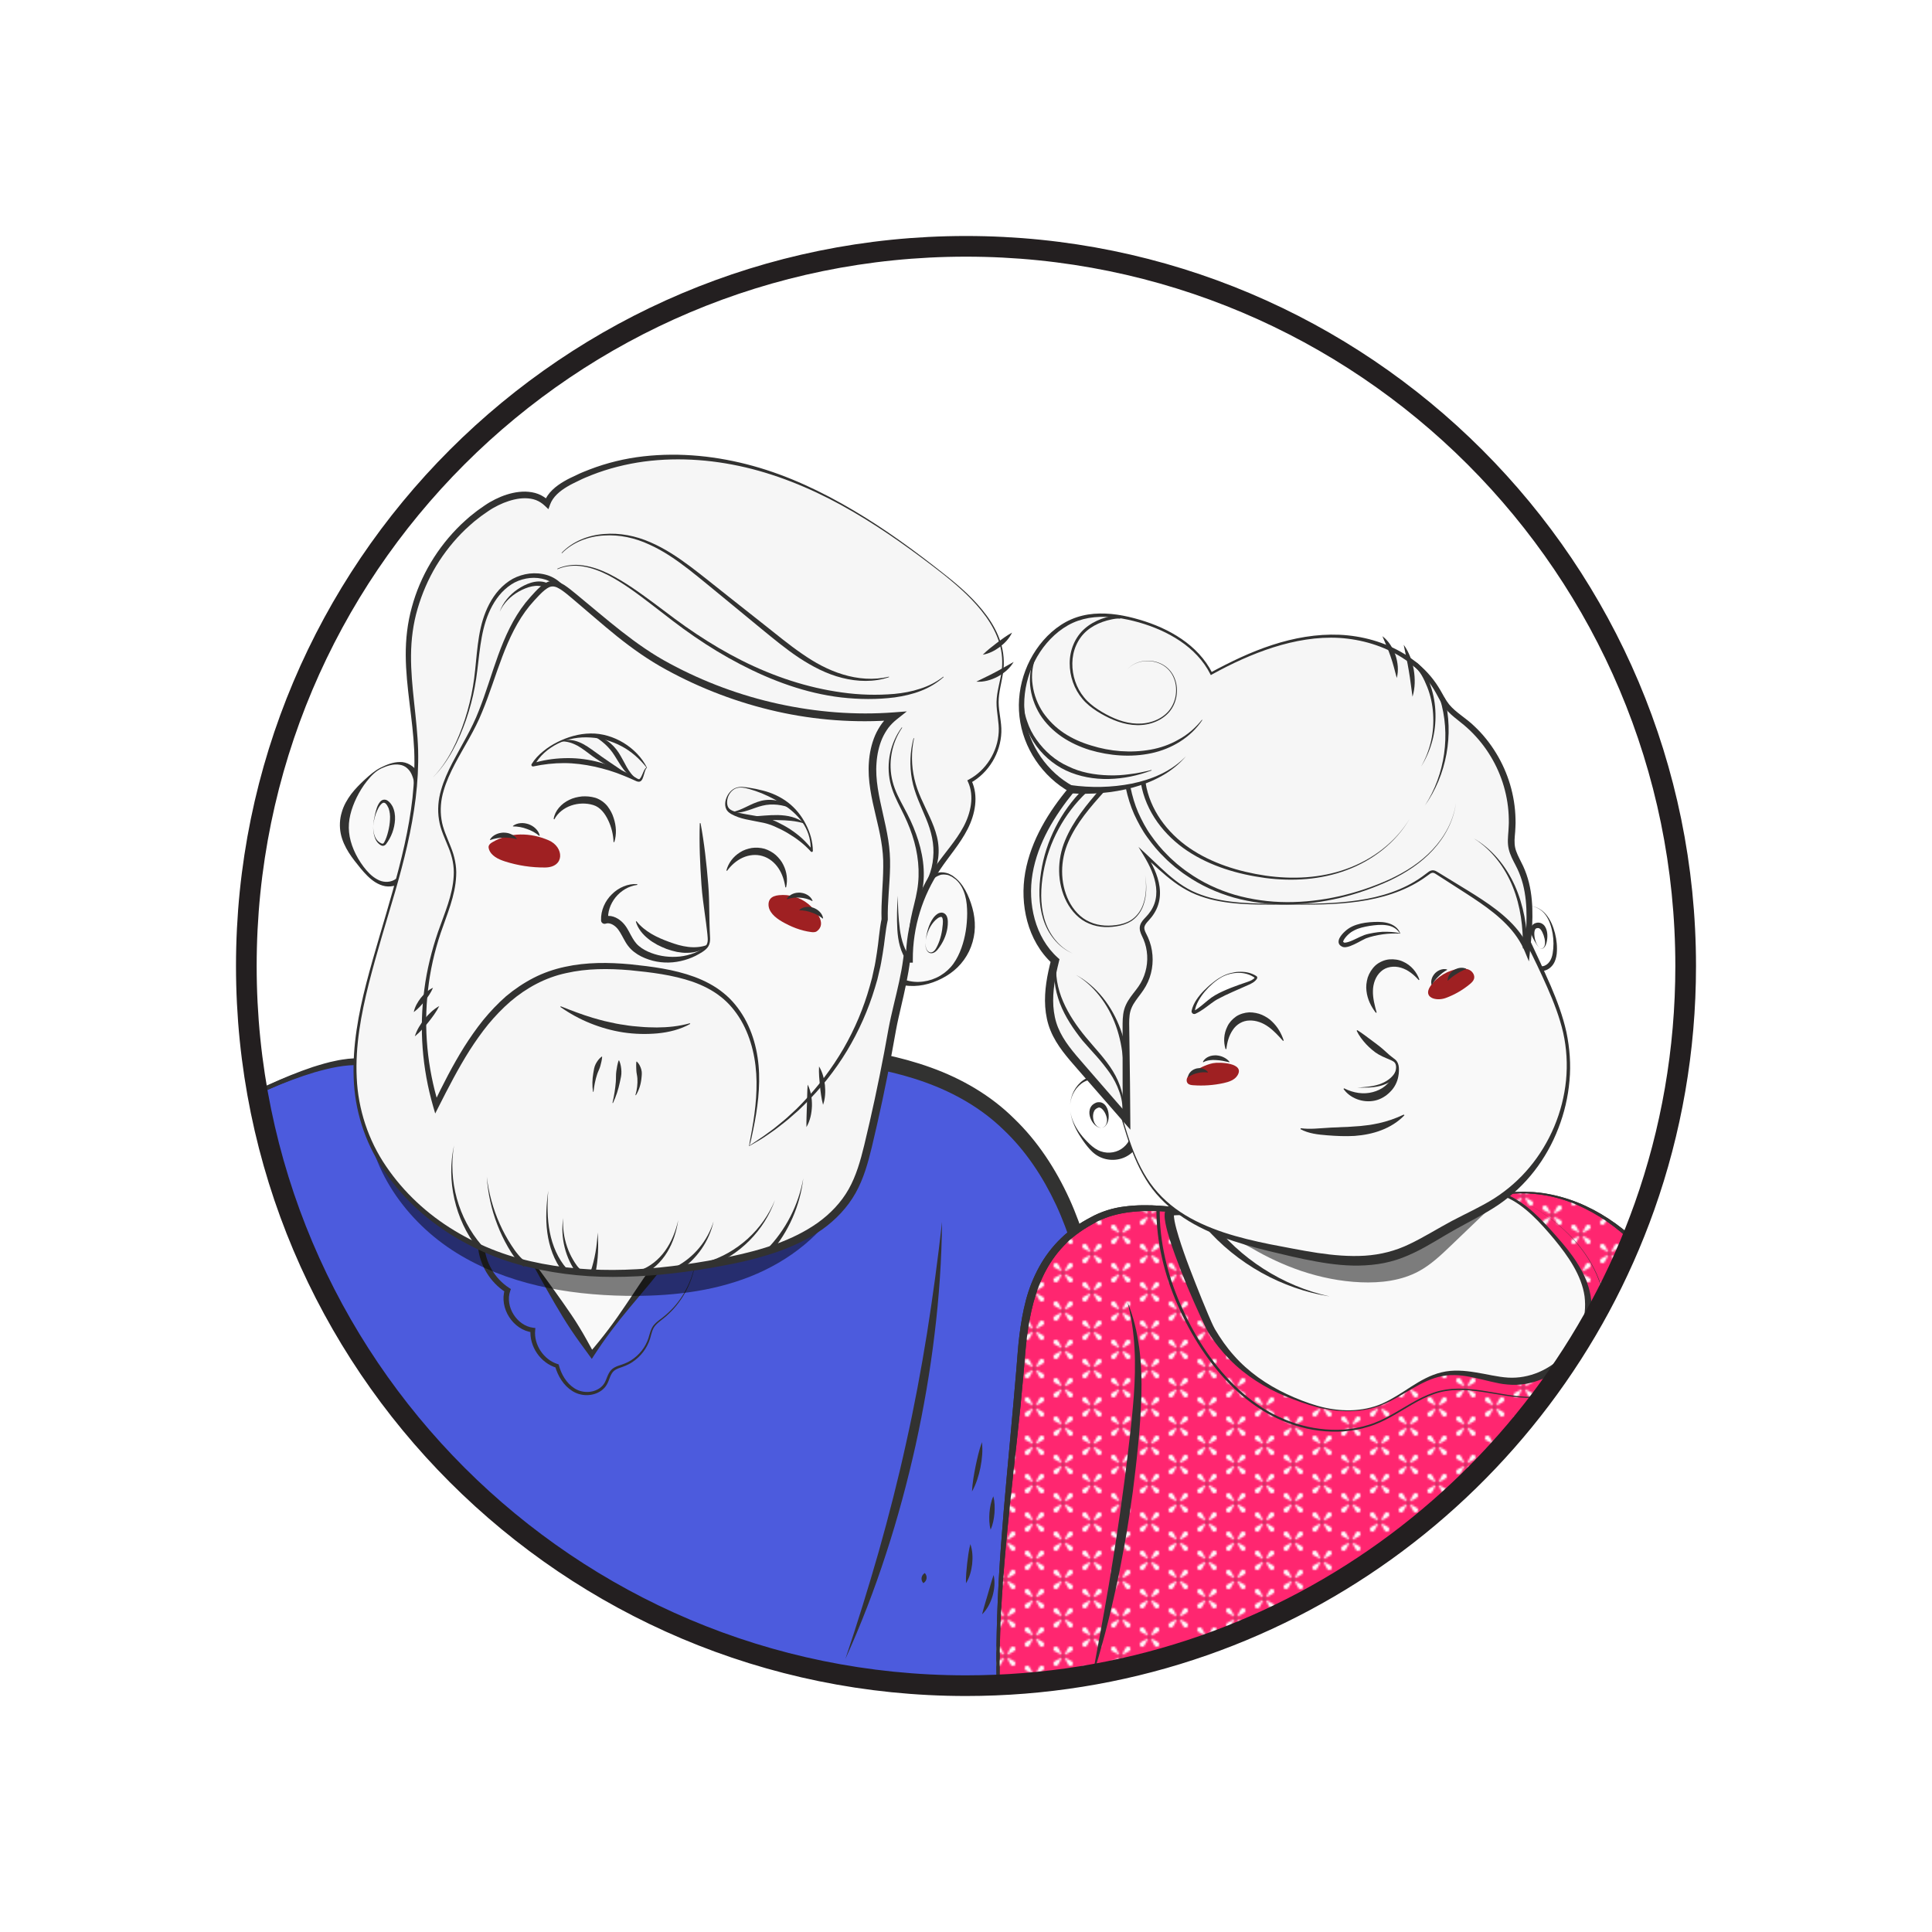 <?xml version="1.0" encoding="utf-8"?>
<!-- Generator: Adobe Illustrator 24.1.0, SVG Export Plug-In . SVG Version: 6.00 Build 0)  -->
<svg version="1.1" id="Layer_1" xmlns="http://www.w3.org/2000/svg" xmlns:xlink="http://www.w3.org/1999/xlink" x="0px" y="0px"
	 viewBox="0 0 800 800" style="enable-background:new 0 0 800 800;" xml:space="preserve">
<style type="text/css">
	.st0{fill:none;}
	.st1{fill:#FFFFFF;}
	.st2{fill:#171C1C;}
	.st3{clip-path:url(#SVGID_2_);}
	.st4{fill:#4C5BDD;stroke:#222221;stroke-width:1.684;stroke-linecap:round;stroke-linejoin:round;stroke-miterlimit:10;}
	.st5{fill:#323231;}
	.st6{fill:#F9F9F9;}
	.st7{opacity:0.5;}
	.st8{fill:#F6F6F6;}
	.st9{fill:#9F2022;}
	.st10{fill:#FF2670;}
	.st11{fill:url(#SVGID_3_);}
</style>
<pattern  width="30" height="19.99" patternUnits="userSpaceOnUse" id="Nueva_muestra_de_motivo_1" viewBox="0.54 -20.52 30 19.99" style="overflow:visible;">
	<g>
		<rect x="0.54" y="-20.52" class="st0" width="30" height="19.99"/>
		<g>
			<g>
				<path class="st1" d="M27.88-4.91l2.05,3.79l-3.79-2.05c-0.62-0.34-0.85-1.11-0.52-1.74c0.34-0.62,1.11-0.85,1.74-0.52
					C27.59-5.31,27.77-5.12,27.88-4.91z"/>
			</g>
			
				<ellipse transform="matrix(0.013 -1 1 0.013 30.597 30.004)" class="st2" cx="30.49" cy="-0.49" rx="0.49" ry="0.49"/>
		</g>
		<g>
			<g>
				<path class="st1" d="M4.92-3.18L1.14-1.13l2.05-3.79C3.52-5.53,4.3-5.77,4.92-5.43c0.62,0.34,0.85,1.11,0.52,1.74
					C5.32-3.47,5.14-3.29,4.92-3.18z"/>
			</g>
			<circle class="st2" cx="0.49" cy="-0.49" r="0.49"/>
		</g>
		<g>
			<g>
				<path class="st1" d="M26.15-17.87l3.79-2.05l-2.05,3.79c-0.34,0.62-1.11,0.85-1.74,0.52c-0.62-0.34-0.85-1.11-0.52-1.74
					C25.75-17.58,25.94-17.75,26.15-17.87z"/>
			</g>
			<circle class="st2" cx="30.49" cy="-20.49" r="0.49"/>
		</g>
		<g>
			<g>
				<path class="st1" d="M12.88-14.91l2.05,3.79l-3.79-2.05c-0.62-0.34-0.85-1.11-0.52-1.74c0.34-0.62,1.11-0.85,1.74-0.52
					C12.59-15.3,12.77-15.12,12.88-14.91z"/>
				<path class="st1" d="M19.92-13.17l-3.79,2.05l2.05-3.79c0.34-0.62,1.11-0.85,1.74-0.52c0.62,0.34,0.85,1.11,0.52,1.74
					C20.32-13.46,20.14-13.29,19.92-13.17z"/>
				<path class="st1" d="M11.15-7.87l3.79-2.05l-2.05,3.79c-0.34,0.62-1.11,0.85-1.74,0.52c-0.62-0.34-0.85-1.11-0.52-1.74
					C10.75-7.58,10.94-7.76,11.15-7.87z"/>
				<path class="st1" d="M18.19-6.14l-2.05-3.79l3.79,2.05c0.62,0.34,0.85,1.11,0.52,1.74c-0.34,0.62-1.11,0.85-1.74,0.52
					C18.48-5.74,18.3-5.92,18.19-6.14z"/>
			</g>
			<path class="st2" d="M15.99-10.49c0-0.27-0.22-0.49-0.49-0.49c-0.27,0-0.49,0.22-0.49,0.49c0,0.27,0.22,0.49,0.49,0.49
				C15.77-10,15.99-10.22,15.99-10.49z"/>
		</g>
		<g>
			<g>
				<path class="st1" d="M3.19-16.13l-2.05-3.79l3.79,2.05c0.62,0.34,0.85,1.11,0.52,1.74c-0.34,0.62-1.11,0.85-1.74,0.52
					C3.48-15.74,3.3-15.92,3.19-16.13z"/>
			</g>
			<circle class="st2" cx="0.49" cy="-20.49" r="0.49"/>
		</g>
	</g>
</pattern>
<g>
	<defs>
		<path id="SVGID_1_" d="M698,400c0-164.58-133.42-298-298-298S102,235.42,102,400s133.42,298,298,298
			c129.67,0,239.99-82.82,280.97-198.45C692,468.42,698,434.91,698,400z"/>
	</defs>
	<clipPath id="SVGID_2_">
		<use xlink:href="#SVGID_1_"  style="overflow:visible;"/>
	</clipPath>
	<g class="st3">
		<g>
			<g>
				<path class="st4" d="M49.38,496.83c-9.3,13.9-14.24,29.88-18.21,45.8c-11.23,45.03-15.57,91.52-12.83,137.66
					c63.78,13.94,130.01,14.16,195.56,14.31c35.89,0.08,71.91,1.83,107.83,2.65c41.08,0.94,82.51,1.85,122.94-5.51
					c7.25-48.03,15.99-93.04,9.5-142c-4.74-35.78-17.4-73.77-49.29-94.56c-22.3-14.54-50.63-18.39-77.88-19.95
					c-45.12-2.58-90.39-0.02-135.27,4.59c-18.91,1.94-25.67-0.51-44.69-0.2c-15.77,0.26-41.5,12.62-54.75,20.03
					C75.36,469.09,59.86,481.17,49.38,496.83z"/>
				<path class="st5" d="M49.64,497c-8.67,13.08-13.69,28.18-17.39,43.36c-3.78,15.21-6.64,30.65-8.72,46.17
					c-2.05,15.52-3.37,31.14-3.8,46.77c-0.52,15.63-0.05,31.27,0.99,46.84l-1.87-2.19c34.75,7.12,70.14,10.62,105.62,12.43
					c17.75,0.9,35.53,1.49,53.33,1.86c17.8,0.4,35.61,0.47,53.45,0.94c35.66,1.05,71.24,2.92,106.86,3.45
					c17.81,0.28,35.61,0.33,53.38-0.46c17.75-0.89,35.46-2.74,52.88-6.04l-1.31,1.35c3.69-26.03,7.82-51.97,9.76-78.03
					c2.01-26.03,1.13-52.26-3.88-77.73c-1.26-6.36-2.89-12.62-4.74-18.8c-1.98-6.14-4.2-12.19-6.91-18.01
					c-5.43-11.6-12.56-22.43-21.79-31.14c-9.09-8.86-20.29-15.24-32.28-19.57c-12.02-4.34-24.79-6.7-37.67-8.15
					c-12.88-1.47-25.97-2.09-39.03-2.48c-13.07-0.37-26.15-0.32-39.23-0.04c-13.08,0.31-26.17,0.93-39.25,1.7
					c-13.1,0.8-26.11,1.83-39.27,2.92c-6.64,0.46-13.36,0.38-19.95-0.11c-6.58-0.48-13.06-0.98-19.59-1
					c-6.43-0.25-12.74,1.2-19,2.99c-6.23,1.87-12.35,4.21-18.36,6.78c-12.01,5.2-23.7,11.26-34.46,18.73
					C66.71,477.05,56.99,486.14,49.64,497z M49.12,496.66c7.32-11,17.09-20.17,27.75-27.87c10.69-7.74,22.38-13.93,34.28-19.57
					c5.99-2.76,12.09-5.3,18.38-7.4c3.17-0.99,6.35-1.97,9.64-2.6c1.63-0.38,3.31-0.58,4.99-0.8c1.71-0.15,3.4-0.26,5.04-0.26
					c6.61-0.17,13.26,0.13,19.79,0.4c6.53,0.28,12.97,0.15,19.42-0.5c52.13-6.27,105.06-9.52,157.86-4.55
					c13.2,1.49,26.45,3.94,39.17,8.53c12.68,4.54,24.81,11.52,34.48,21.14c9.84,9.44,17.29,21.01,22.88,33.21
					c2.78,6.12,5.04,12.43,7.04,18.81c1.87,6.41,3.5,12.89,4.74,19.43c5,26.15,5.4,52.95,3.02,79.23
					c-2.32,26.33-7.2,52.22-11.35,78.13l-0.19,1.16l-1.13,0.19c-17.66,3.02-35.52,4.5-53.36,5.13c-17.84,0.67-35.69,0.5-53.51,0.1
					c-35.64-0.64-71.27-2.15-106.87-2.23c-35.58,0.01-71.28,0.92-106.98-0.61c-35.67-1.51-71.46-5.06-106.4-13.1l-1.79-0.41
					l-0.08-1.78c-0.71-15.76-0.62-31.55,0.34-47.28c0.91-15.73,2.68-31.39,5.18-46.92c1.3-7.76,2.7-15.5,4.4-23.17
					c0.8-3.85,1.71-7.67,2.57-11.5c0.94-3.82,1.85-7.63,2.86-11.43c2.03-7.59,4.27-15.14,7.1-22.48
					C41.24,510.31,44.73,503.2,49.12,496.66z"/>
			</g>
			<g>
				<path class="st6" d="M217.9,518.42c9.03,14.12,18.07,28.23,27.1,42.35c9.97-13.27,19.93-26.54,29.9-39.82L217.9,518.42z"/>
				<g>
					<path class="st5" d="M218.08,518.53c5.4,7.53,10.45,14.34,15.15,21.03c2.33,3.35,4.64,6.65,6.69,10.07
						c2.1,3.4,3.98,6.96,5.99,10.56l-1.79-0.07c5.46-6.27,10.43-12.92,15.04-19.84l6.94-10.35c2.33-3.44,4.76-6.8,7.18-10.17
						l1.51,3.2c-4.61-0.12-9.16-0.17-13.7-0.45c-4.54-0.24-9.1-0.63-13.75-1.07L218.08,518.53z M217.72,518.32
						c8.64-0.1,18.01-0.34,27.72-0.38c4.85-0.01,9.79,0.01,14.75,0.2c4.95,0.14,9.91,0.51,14.8,0.81l3.84,0.24l-2.33,2.97
						c-2.56,3.26-5.11,6.54-7.76,9.74l-8.01,9.55c-5.35,6.36-10.35,12.98-14.86,19.98l-0.82,1.27l-0.97-1.34
						c-2.5-3.46-5.14-6.95-7.56-10.61c-2.46-3.64-4.67-7.4-6.86-11.1C225.33,532.21,221.35,524.9,217.72,518.32z"/>
				</g>
			</g>
			<path class="st5" d="M200.55,515.59c0.36,7,4.29,13.82,10.22,17.67l0.77,0.5l-0.29,0.85c-1.09,3.12-0.43,6.76,1.38,9.64
				c1.78,2.89,4.77,5.12,8.11,5.54l0.95,0.12l-0.09,0.94c-0.59,5.94,3.5,12.16,9.27,13.97l0.43,0.13l0.12,0.42
				c1.02,3.72,3.09,7.31,6.3,9.4c3.12,2.12,7.6,2.18,10.67-0.02c0.75-0.55,1.41-1.23,1.88-2.03c0.48-0.8,0.81-1.73,1.2-2.69
				c0.39-0.95,0.85-1.95,1.63-2.77c0.78-0.83,1.81-1.31,2.78-1.67c1.98-0.64,3.79-1.25,5.46-2.34c1.66-1.06,3.14-2.4,4.37-3.95
				c1.22-1.55,2.17-3.31,2.79-5.19c0.6-1.85,0.95-4.03,2.41-5.64c1.41-1.58,3.19-2.58,4.68-3.91c1.52-1.31,2.95-2.73,4.24-4.27
				c5.15-6.16,8.27-14.08,8.49-22.17c-0.09,8.09-3.07,16.11-8.18,22.42c-1.28,1.58-2.7,3.04-4.22,4.4
				c-1.51,1.37-3.28,2.43-4.55,3.92c-1.3,1.47-1.61,3.5-2.19,5.45c-0.61,1.97-1.58,3.83-2.83,5.48c-1.25,1.64-2.78,3.08-4.51,4.22
				c-1.7,1.17-3.75,1.9-5.6,2.53c-0.91,0.35-1.76,0.79-2.36,1.45c-0.61,0.66-1.01,1.53-1.37,2.45c-0.36,0.92-0.68,1.91-1.23,2.86
				c-0.53,0.96-1.3,1.77-2.16,2.43c-3.52,2.59-8.54,2.58-12.16,0.24c-3.66-2.31-5.93-6.18-7.1-10.17l0.55,0.56
				c-6.59-1.99-11.26-8.75-10.74-15.7l0.86,1.05c-4.05-0.45-7.56-3.03-9.68-6.34c-2.14-3.29-3.06-7.58-1.78-11.52l0.48,1.35
				c-6.65-4.17-11.11-11.57-11.67-19.46L200.55,515.59z"/>
			<path class="st7" d="M151.57,459.19c0.77,24.4,16.64,46.67,37.38,59.56c20.73,12.89,45.7,17.44,70.11,17.82
				c17.47,0.27,35.22-1.52,51.47-7.93c16.25-6.41,30.97-17.79,39.02-33.3L151.57,459.19z"/>
			<g>
				<g>
					<path class="st6" d="M157.75,318.02c-2.18,1.07-3.99,2.75-5.68,4.5c-5.39,5.61-9.92,12.84-9.45,20.6
						c0.36,5.9,3.56,11.26,7.18,15.93c2.88,3.72,6.84,7.49,11.51,7.02c5.26-0.53,8.39-6.06,10.02-11.09
						C174.47,345.37,180.14,307,157.75,318.02z"/>
					<g>
						<path class="st5" d="M157.84,318.21c-2.41,1.17-4.28,3.18-5.93,5.27c-1.68,2.09-3.06,4.39-4.22,6.72
							c-2.28,4.69-3.67,9.54-3.15,14.42c0.49,4.9,2.76,9.92,5.94,14.19c1.59,2.1,3.44,4.09,5.7,5.3c2.22,1.29,4.89,1.39,6.96,0.31
							c2.09-1.07,3.53-3.15,4.63-5.36c1.09-2.25,1.86-4.66,2.4-7.2c1.08-5.11,1.63-10.42,1.91-15.63c0.18-2.61,0.13-5.21-0.03-7.76
							c-0.24-2.52-0.47-5.09-1.39-7.32c-0.43-1.14-1.08-2.15-1.94-2.94c-0.85-0.82-1.98-1.38-3.24-1.55
							C162.94,316.22,160.24,317.1,157.84,318.21z M157.66,317.84c2.43-1.19,5.01-2.28,7.9-2.3c2.92-0.15,5.94,1.75,7.5,4.3
							c0.85,1.25,1.49,2.59,1.94,3.98c0.49,1.38,0.81,2.78,1.03,4.19c0.48,2.81,0.52,5.63,0.49,8.41
							c-0.19,5.57-1.11,11.02-2.55,16.4c-0.72,2.71-1.75,5.44-3.3,7.9c-1.52,2.44-3.72,4.78-6.66,5.82
							c-1.45,0.52-3.02,0.66-4.5,0.42c-1.48-0.27-2.84-0.87-4.05-1.61c-2.42-1.52-4.3-3.58-6.06-5.69
							c-1.73-2.11-3.46-4.24-4.97-6.61c-1.48-2.37-2.75-4.99-3.34-7.88c-0.57-2.88-0.45-5.97,0.41-8.76
							c0.77-2.83,2.25-5.35,3.92-7.6c1.72-2.24,3.68-4.2,5.69-6.05C153.13,320.91,155.2,319.07,157.66,317.84z"/>
					</g>
				</g>
				<g>
					<path class="st6" d="M395.94,364.07c2.73,2.43,4.21,5.97,5.08,9.51c2.2,8.99,0.68,19.18-5.37,26.2
						c-6.05,7.01-16.93,9.94-25.11,5.6c-1.71-0.91,0.42-12.4,0.76-14.22c0.98-5.13,2.72-10.12,5.12-14.76
						C380,369.52,387.07,356.17,395.94,364.07z"/>
					<path class="st5" d="M396.08,363.91c1.95,1.76,3.4,4.02,4.51,6.41c1.1,2.41,1.96,4.94,2.52,7.58c0.53,2.64,0.72,5.39,0.42,8.11
						c-0.31,2.71-1.07,5.4-2.25,7.88c-1.2,2.48-2.83,4.74-4.76,6.64c-1.96,1.91-4.19,3.45-6.55,4.65c-4.7,2.41-10.09,3.7-15.55,2.82
						c-0.68-0.1-1.36-0.24-2.02-0.45c-0.68-0.16-1.33-0.42-1.98-0.68l-0.49-0.19l-0.06-0.02l-0.18-0.11
						c-0.12-0.08-0.23-0.17-0.34-0.26c-0.15-0.16-0.29-0.33-0.39-0.49c-0.35-0.61-0.41-1-0.52-1.42c-0.15-0.8-0.2-1.5-0.22-2.2
						c-0.07-2.76,0.23-5.36,0.55-7.97c0.33-2.58,0.75-5.24,1.42-7.85c0.65-2.61,1.57-5.14,2.65-7.6c0.56-1.22,1.18-2.42,1.82-3.59
						c0.63-1.14,1.25-2.29,1.98-3.41c1.39-2.26,3.04-4.42,5-6.32c1.93-1.88,4.28-3.65,7.08-4.12c1.38-0.29,2.79-0.02,4.05,0.41
						c0.59,0.32,1.2,0.59,1.76,0.94L396.08,363.91z M395.8,364.22l-1.54-1.11c-0.55-0.29-1.13-0.55-1.7-0.78
						c-1.2-0.23-2.45-0.4-3.57,0.11c-2.28,0.78-3.9,2.77-5.26,4.78c-1.35,2.06-2.45,4.29-3.6,6.53c-1.1,2.28-2.31,4.53-3.22,6.8
						c-1.97,4.57-3.33,9.26-4.25,14.29c-0.47,2.48-0.9,5.01-1.1,7.41c-0.05,0.59-0.07,1.18-0.03,1.66c0.01,0.22,0.06,0.47,0.03,0.43
						c-0.02-0.02-0.05-0.07-0.1-0.1c-0.04-0.05-0.09-0.09-0.15-0.11c-0.03-0.01-0.06-0.03-0.08-0.04l0.05,0.03l0.39,0.22
						c0.51,0.29,1.03,0.6,1.59,0.82c0.54,0.26,1.1,0.47,1.69,0.64c4.63,1.54,10.07,0.77,14.37-1.78c2.15-1.28,4.04-2.99,5.47-4.97
						c1.43-2.01,2.49-4.22,3.31-6.49c1.63-4.55,2.36-9.38,2.39-14.36c-0.02-2.48-0.19-5.05-0.88-7.48
						C398.92,368.27,397.72,365.91,395.8,364.22z"/>
				</g>
				<path class="st6" d="M160.4,405.45c-3.91,21.07-6.45,44.65,5.73,62.28c24.05,34.79,90.08,43.38,128.38,42.92
					c19.34-0.23,40.51-3.88,53.07-18.59c8.37-9.8,11.48-22.91,14.33-35.48c8.91-39.3,17.79-78.86,20.68-119.15
					c2.49-34.71,5.3-75.83-20.27-102.72c-21-22.09-52.81-31.35-83.29-31.04c-13.87,0.14-28.07,2.18-40.23,8.86
					c-17.53,9.63-28.71,27.62-37.47,45.6C178.9,304.14,169.67,355.48,160.4,405.45z"/>
				<g>
					<path class="st8" d="M390.68,237.67c-22.04-17.35-45.66-33.45-72.33-42.13c-26.67-8.68-56.97-9.26-81.88,3.63
						c-4.13,2.14-8.35,4.93-9.94,9.3c-6.27-6.31-17.09-3.24-24.55,1.62c-18.48,12.03-30.9,32.91-32.64,54.89
						c-1.22,15.35,2.47,30.65,3,46.04c1.13,32.61-11.8,63.81-19.95,95.41c-4.4,17.09-7.44,35.07-3.77,52.33
						c6.33,29.79,32.3,52.66,61.26,62.09c28.95,9.43,60.45,7.29,90.35,1.51c20.1-3.89,41.91-10.83,52.25-28.5
						c3.78-6.46,5.66-13.84,7.39-21.12c0-0.02,0.01-0.04,0.01-0.06c3.59-15.11,6.73-30.33,9.43-45.63c1.55-8.8,4.94-19.9,6.14-29.89
						c0.36,0,0.72,0.01,1.08,0.01c0.05-13.24,4.11-26.43,11.52-37.4c3.8-5.63,8.46-10.7,11.65-16.71c3.18-6,4.73-13.42,1.84-19.57
						c7.79-4.23,12.84-13.06,12.56-21.92c-0.12-3.66-1.07-7.27-1.03-10.93c0.06-4.79,1.8-9.4,2.2-14.17
						C416.61,260.54,403.25,247.56,390.68,237.67z M310.26,474.48c2.34-10.72,4.29-21.7,3.29-32.63c-1-10.93-5.27-21.95-13.58-29.11
						c-8.56-7.38-20.23-9.87-31.44-11.36c-14.6-1.94-29.97-2.55-43.56,3.16c-21.82,9.17-33.99,32.06-44.45,53.29
						c-7.04-23.22-6.56-48.65,1.36-71.59c3.4-9.85,8.21-20.06,5.97-30.23c-1.18-5.35-4.24-10.15-5.38-15.5
						c-2.97-13.88,7.16-26.66,13.51-39.35c5.45-10.89,8.29-22.89,12.95-34.14c2.72-6.56,6.15-13.09,10.9-18.43
						c7.61-8.56,9.11-8.96,17.01-2.44c12.84,10.61,24.21,21.35,39,29.49c28.66,15.76,61.87,23.43,94.53,20.93
						c-8,6.08-9.97,17.43-8.83,27.41c1.15,9.98,4.75,19.6,5.45,29.62c0.62,8.89-0.95,18.27-0.68,27.12
						c-0.86,4.04-1.2,8.21-1.75,12.32C360.1,426.51,339.46,457.47,310.26,474.48z"/>
					<g>
						<path class="st5" d="M390.59,237.79c-11.96-9.34-24.29-18.25-37.39-25.89c-13.08-7.64-27.05-13.87-41.68-17.67
							c-14.61-3.77-29.91-5.08-44.82-3.11c-7.44,1.01-14.76,2.85-21.72,5.59c-1.73,0.71-3.48,1.38-5.14,2.24
							c-1.68,0.81-3.39,1.6-4.95,2.55c-3.13,1.85-5.97,4.26-7.11,7.42l-0.69,1.92l-1.51-1.43c-1.06-1.01-2.29-1.81-3.66-2.34
							c-1.37-0.53-2.87-0.73-4.38-0.76c-3.05-0.04-6.13,0.79-9.06,1.95c-1.46,0.6-2.88,1.31-4.26,2.09
							c-1.36,0.78-2.68,1.74-4.01,2.66c-1.34,0.9-2.56,1.97-3.85,2.94c-1.21,1.07-2.45,2.11-3.62,3.23
							c-4.67,4.48-8.74,9.58-12.11,15.12c-3.33,5.56-5.91,11.56-7.72,17.78c-1.84,6.23-2.66,12.71-2.71,19.22
							c-0.07,6.52,0.59,13.07,1.28,19.61c0.7,6.55,1.46,13.14,1.66,19.78c0.15,6.64-0.22,13.28-1.02,19.85
							c-1.62,13.16-4.85,26.03-8.51,38.7l-5.62,18.98c-1.85,6.33-3.64,12.67-5.27,19.05c-3.2,12.74-5.65,25.82-5.01,38.94
							c0.56,13.08,4.78,25.93,12.15,36.71c7.32,10.8,17.11,19.89,28.29,26.62c5.58,3.39,11.47,6.25,17.57,8.55
							c6.09,2.31,12.45,3.95,18.85,5.19c12.84,2.44,26,3.01,39.07,2.28c13.08-0.7,26.1-2.65,38.95-5.28
							c12.74-2.69,25.51-6.52,36.02-13.95c5.18-3.73,9.69-8.39,12.8-13.92c3.12-5.53,4.89-11.81,6.44-18.17
							c3.09-12.79,5.86-25.67,8.3-38.6l1.78-9.73c0.61-3.3,1.38-6.52,2.13-9.74c1.53-6.42,3.13-12.78,3.95-19.21l0.17-1.3l1.29,0.02
							l1.08,0.02l-1.46,1.44c0.14-13.7,4.46-27.31,12.29-38.5c3.91-5.57,8.48-10.5,11.57-16.28c1.53-2.87,2.64-5.97,3.08-9.17
							c0.44-3.19,0.15-6.49-1.18-9.39l-0.31-0.67l0.64-0.34c7.1-3.79,11.96-11.54,12.37-19.66c0.22-4.05-0.96-8.14-0.91-12.39
							c0.07-4.27,1.45-8.28,2.06-12.34c0.59-4.06,0.32-8.25-0.9-12.18c-1.19-3.94-3.2-7.62-5.6-10.97
							C403.35,248.52,397.07,242.96,390.59,237.79z M390.78,237.55c6.53,5.13,12.88,10.66,17.82,17.41
							c2.45,3.37,4.51,7.08,5.76,11.09c1.28,4,1.59,8.3,1.01,12.46c-0.62,4.14-1.87,8.16-1.86,12.25c0.01,4.08,1.28,8.14,1.13,12.43
							c-0.29,8.52-5.19,16.76-12.72,20.98l0.33-1.01c1.54,3.19,1.93,6.83,1.52,10.27c-0.41,3.46-1.53,6.78-3.09,9.86
							c-3.14,6.15-7.7,11.24-11.36,16.71c-3.65,5.48-6.53,11.47-8.44,17.76c-1.92,6.29-2.92,12.85-2.9,19.41l0,1.45l-1.47,0l-1.08,0
							l1.46-1.28c-0.79,6.68-2.31,13.16-3.79,19.58c-0.74,3.21-1.5,6.4-2.08,9.59l-1.77,9.74c-2.43,12.99-5.18,25.92-8.26,38.78
							c-1.56,6.43-3.36,13.01-6.73,19.01c-3.36,5.99-8.23,11.05-13.74,15.01c-5.58,3.88-11.7,6.85-18.01,9.08
							c-6.32,2.24-12.79,3.92-19.3,5.22c-13,2.59-26.15,4.49-39.43,5.14c-6.63,0.32-13.29,0.37-19.93-0.06
							c-6.64-0.43-13.26-1.27-19.79-2.59c-6.52-1.34-12.97-3.07-19.19-5.51c-6.22-2.42-12.2-5.42-17.86-8.94
							c-11.34-7-21.24-16.39-28.59-27.51c-7.4-11.1-11.57-24.32-11.97-37.6c-0.49-13.31,1.97-26.48,5.26-39.25
							c3.33-12.79,7.34-25.37,10.89-38.06c3.56-12.68,6.75-25.5,8.2-38.57c0.7-6.53,0.97-13.1,0.72-19.64
							c-0.3-6.55-1.15-13.07-1.94-19.62c-0.79-6.55-1.54-13.16-1.57-19.83c-0.04-6.67,0.72-13.41,2.52-19.87
							c3.49-12.97,10.66-24.87,20.32-34.21c1.2-1.17,2.49-2.26,3.74-3.37c1.33-1.02,2.6-2.13,3.99-3.08
							c1.38-0.96,2.73-1.95,4.22-2.82c1.48-0.86,3.02-1.62,4.6-2.28c3.18-1.29,6.6-2.16,10.17-2.11c1.78,0.06,3.59,0.31,5.3,0.98
							c1.71,0.67,3.27,1.71,4.59,2.99l-2.2,0.48c0.76-2,2.01-3.76,3.49-5.17c1.47-1.43,3.13-2.56,4.82-3.55
							c1.69-1.01,3.45-1.8,5.19-2.62c1.72-0.87,3.53-1.55,5.32-2.26c7.18-2.77,14.72-4.6,22.35-5.46
							c15.27-1.73,30.75-0.08,45.44,3.99c14.73,4.08,28.58,10.7,41.64,18.44C366.59,219.13,378.88,228.13,390.78,237.55z"/>
						<path class="st5" d="M310.17,474.61c0.32-2.44,0.84-4.52,1.2-6.75c0.39-2.2,0.74-4.41,1.03-6.62
							c0.59-4.42,0.92-8.88,0.87-13.33c-0.11-8.86-2.03-17.78-6.43-25.4c-2.23-3.76-5.04-7.2-8.49-9.85
							c-3.42-2.7-7.38-4.66-11.51-6.13c-8.31-2.86-17.23-3.92-26.07-4.79c-8.83-0.75-17.78-0.76-26.33,1.2
							c-8.59,1.82-16.45,6.09-23.1,11.77c-3.31,2.87-6.35,6.06-9.17,9.45c-2.78,3.43-5.32,7.05-7.72,10.78
							c-4.74,7.5-8.82,15.44-12.86,23.42l-1.38,2.72l-0.84-2.9c-4.56-15.74-5.85-32.39-3.65-48.57c1.03-8.1,3.04-16.05,5.66-23.75
							c2.66-7.64,6.07-15.15,6.49-23.18c0.25-4-0.58-7.95-2.12-11.66c-1.46-3.73-3.37-7.44-3.97-11.57
							c-0.68-4.08-0.32-8.31,0.84-12.25c1.12-3.96,2.82-7.7,4.69-11.32c3.76-7.23,8.09-14.08,10.97-21.61
							c2.99-7.49,5.21-15.29,8-22.94c2.79-7.64,6.17-15.24,11.34-21.76c1.31-1.63,2.67-3.12,4.08-4.64
							c1.44-1.47,2.91-3.04,5.16-4.01c1.15-0.45,2.54-0.49,3.7-0.15c1.19,0.31,2.12,0.9,3.06,1.45c1.8,1.17,3.37,2.49,4.94,3.77
							c12.56,10.29,24.58,21.24,38.76,28.77c14.15,7.63,29.36,13.28,45.06,16.7c15.69,3.42,31.85,4.74,47.87,3.51l5.25-0.4
							l-4.15,3.29c-1.31,1.04-2.5,2.22-3.52,3.55c-0.99,1.36-1.85,2.83-2.54,4.39c-1.35,3.14-2.09,6.58-2.34,10.07
							c-0.57,7,1.07,14.03,2.66,21.12c0.8,3.55,1.61,7.14,2.19,10.8c0.58,3.66,0.84,7.43,0.76,11.13
							c-0.12,7.4-1.11,14.63-0.94,21.77l0,0.17l-0.03,0.14c-1,4.5-1.27,9.24-2.1,13.97c-0.41,2.36-0.76,4.73-1.36,7.05l-0.82,3.5
							l-1.01,3.44c-2.75,9.17-6.66,17.97-11.58,26.15c-4.95,8.16-10.91,15.7-17.72,22.36c-0.86,0.83-1.68,1.68-2.57,2.48l-2.68,2.35
							c-1.75,1.61-3.68,3.01-5.54,4.49c-1.85,1.49-3.88,2.74-5.81,4.12C314.42,472.23,312.17,473.42,310.17,474.61z M310.35,474.36
							l5.77-3.88c1.89-1.43,3.87-2.71,5.67-4.25c1.81-1.51,3.69-2.95,5.38-4.6l2.6-2.4c0.85-0.81,1.65-1.69,2.48-2.53
							c6.54-6.79,12.27-14.35,17.01-22.47c4.7-8.15,8.38-16.87,10.9-25.9l0.93-3.39l0.75-3.44c0.56-2.28,0.87-4.6,1.25-6.91
							c0.76-4.61,0.97-9.38,1.97-14.15l-0.03,0.31c-0.25-7.43,0.67-14.71,0.7-21.88c0.16-7.16-1.4-14.12-3.12-21.21
							c-1.66-7.05-3.39-14.44-2.82-22.04c0.26-3.77,1.06-7.55,2.57-11.11c0.77-1.77,1.75-3.47,2.91-5.05
							c1.19-1.56,2.59-2.96,4.14-4.19l1.1,2.89c-16.33,1.26-32.85,0.05-48.82-3.54c-15.97-3.59-31.42-9.43-45.77-17.29
							c-7.22-3.91-13.95-8.67-20.32-13.76c-6.36-5.11-12.42-10.51-18.61-15.71c-1.55-1.3-3.08-2.61-4.67-3.67
							c-0.79-0.48-1.61-1-2.39-1.2c-0.78-0.22-1.51-0.21-2.26,0.05c-1.51,0.61-3,1.99-4.37,3.4c-1.37,1.43-2.76,2.93-4.01,4.44
							c-5.03,6.15-8.46,13.53-11.31,21.05c-2.87,7.54-5.21,15.33-8.34,22.87c-3.03,7.62-7.56,14.47-11.3,21.59
							c-1.86,3.57-3.55,7.24-4.66,11.08c-1.14,3.83-1.5,7.88-0.88,11.8c0.55,3.94,2.39,7.59,3.85,11.39
							c1.54,3.77,2.49,7.93,2.24,12.05c-0.38,8.31-3.8,15.92-6.38,23.53c-2.58,7.64-4.39,15.54-5.27,23.55
							c-1.87,16-0.3,32.36,4.43,47.68l-2.22-0.18c3.87-8.08,7.96-16.11,12.75-23.78c2.42-3.82,5.01-7.54,7.85-11.09
							c2.88-3.51,6.02-6.84,9.46-9.86c3.5-2.95,7.33-5.52,11.41-7.63c4.09-2.1,8.47-3.61,12.94-4.57
							c8.96-1.98,18.16-1.89,27.12-1.07c8.94,0.94,17.97,2.06,26.58,5.21c4.27,1.6,8.41,3.73,11.98,6.65
							c3.61,2.87,6.51,6.55,8.77,10.51c4.49,8.01,6.2,17.25,6.04,26.24c-0.08,4.51-0.54,9-1.26,13.43
							c-0.36,2.22-0.77,4.42-1.23,6.62C311.38,470.12,310.99,472.42,310.35,474.36z"/>
					</g>
				</g>
				<g>
					<path class="st8" d="M267.81,317.84c-4.28-6.83-11.59-11.68-19.55-12.97c-7.96-1.29-16.42,1-22.64,6.13
						c-1.95,1.6-3.69,3.49-4.91,5.7c14.72-3.9,29.17-1.1,42.62,6.04c0.42,0.22,0.86,0.45,1.33,0.42
						C266.13,323.07,266.51,318.53,267.81,317.84z"/>
					<path class="st5" d="M267.71,317.82c-2.79-3.53-6.32-6.72-10.32-8.81c-3.99-2.16-8.41-3.37-12.92-3.63
						c-4.5-0.3-9.19,0.44-13.34,2.46c-4.1,2.03-7.83,5.17-9.85,9.18l-0.74-0.95c4.18-1.3,8.57-1.99,12.98-2.12
						c4.41-0.16,8.84,0.29,13.12,1.32c4.29,1.01,8.43,2.56,12.36,4.47c0.98,0.49,1.96,0.98,2.9,1.53l1.42,0.81
						c0.49,0.27,0.9,0.55,1.24,0.57c0.19,0.08,0.51-0.26,0.77-0.69c0.26-0.43,0.47-0.92,0.69-1.41c0.21-0.5,0.42-1,0.67-1.5
						C266.92,318.61,267.27,317.98,267.71,317.82z M267.91,317.87c-0.49,0.43-0.61,0.85-0.81,1.37c-0.18,0.5-0.32,1.02-0.47,1.54
						c-0.15,0.52-0.31,1.05-0.54,1.59c-0.12,0.27-0.24,0.54-0.49,0.81c-0.19,0.27-0.66,0.52-1.06,0.52
						c-0.77-0.01-1.3-0.37-1.77-0.56l-1.47-0.66c-0.97-0.46-1.98-0.82-2.96-1.25c-3.95-1.66-8.05-2.87-12.19-3.79
						c-4.15-0.89-8.37-1.45-12.61-1.46c-4.24,0-8.48,0.48-12.67,1.37l-0.06,0.01c-0.35,0.07-0.69-0.15-0.76-0.49
						c-0.04-0.17,0-0.33,0.08-0.47c1.27-2.08,2.94-3.83,4.78-5.3c1.81-1.52,3.82-2.78,5.93-3.83c4.2-2.1,8.85-3.49,13.67-3.55
						c4.82-0.1,9.61,1.4,13.69,3.87C262.3,310.11,265.71,313.54,267.91,317.87z"/>
				</g>
				<g>
					<path class="st8" d="M304.62,326.37c1.62-0.66,3.46-0.39,5.18-0.03c6.56,1.36,13.02,3.9,18.05,8.33
						c5.03,4.42,8.5,10.91,8.27,17.61c-4.26-5.22-10.07-9.02-16.28-11.63c-4.62-1.94-14.17-2.09-17.81-4.91
						C299.31,333.63,300.91,327.87,304.62,326.37z"/>
					<g>
						<path class="st5" d="M304.58,326.28c1.83-0.73,3.83-0.38,5.68-0.09c1.88,0.28,3.76,0.67,5.62,1.16
							c3.73,0.94,7.34,2.58,10.44,4.96c3.1,2.38,5.58,5.51,7.33,8.93c1.77,3.41,2.9,7.17,2.94,11.07c0,0.26-0.2,0.47-0.46,0.47
							c-0.14,0-0.26-0.06-0.35-0.15l-0.03-0.03c-2.75-3.07-6.07-5.55-9.58-7.63c-1.76-1.04-3.59-1.96-5.47-2.77
							c-0.97-0.41-1.84-0.78-2.79-1.03c-0.95-0.28-1.94-0.5-2.95-0.69c-4-0.9-8.31-1.21-12.25-3.45c-0.24-0.13-0.48-0.31-0.7-0.49
							c-0.23-0.16-0.46-0.35-0.67-0.6c-0.44-0.45-0.7-1.02-0.88-1.58c-0.31-1.14-0.2-2.29,0.11-3.33
							C301.2,328.97,302.58,327.09,304.58,326.28z M304.66,326.47c-1.9,0.81-3.18,2.73-3.5,4.7c-0.16,0.98-0.11,2,0.25,2.85
							c0.37,0.86,1.08,1.32,1.98,1.72c1.78,0.75,3.81,1.11,5.83,1.48c2.02,0.38,4.09,0.66,6.17,1.07c1.04,0.21,2.09,0.44,3.14,0.75
							c1.07,0.29,2.11,0.79,3.04,1.22c1.92,0.92,3.8,1.94,5.59,3.09c1.78,1.17,3.48,2.47,5.06,3.91c1.55,1.46,2.98,3.05,4.26,4.73
							l-0.84,0.28c0.27-3.69-0.74-7.48-2.66-10.66c-1.96-3.19-4.69-5.78-7.72-7.85c-3.03-2.09-6.32-3.77-9.77-5.24
							c-1.73-0.71-3.52-1.31-5.33-1.83C308.37,326.18,306.42,325.78,304.66,326.47z"/>
					</g>
				</g>
				<path class="st5" d="M230.75,235.5c3.36-1.54,7.2-1.93,10.84-1.35c3.67,0.53,7.17,1.82,10.49,3.43
					c6.6,3.32,12.57,7.66,18.48,12.01c5.87,4.41,11.67,8.87,17.77,12.9c6.08,4.05,12.38,7.77,18.9,11.05
					c13.03,6.53,27,11.23,41.4,13.19c7.18,1.02,14.5,1.22,21.73,0.6c3.61-0.35,7.19-0.99,10.63-2.14c3.46-1.08,6.74-2.75,9.63-5
					l0.13,0.16c-2.75,2.45-5.98,4.39-9.44,5.73c-3.46,1.35-7.11,2.16-10.78,2.69c-7.36,0.94-14.8,0.85-22.16,0.03
					c-14.76-1.73-28.86-6.97-41.89-13.77c-6.54-3.4-12.83-7.24-18.9-11.41c-6.08-4.15-11.85-8.72-17.64-13.19
					c-5.8-4.45-11.67-8.89-18.13-12.28c-3.24-1.65-6.68-2.99-10.27-3.58c-3.58-0.64-7.34-0.33-10.69,1.13L230.75,235.5z"/>
				<path class="st5" d="M232.53,228.94c4.53-4.76,11.03-7.34,17.54-7.82c6.54-0.56,13.19,0.76,19.19,3.4
					c6.04,2.59,11.52,6.27,16.73,10.17c5.21,3.93,10.23,8.04,15.34,12.06l15.29,12.08c5.11,4.03,10.09,8.17,15.39,11.81
					c5.26,3.69,10.92,6.81,17.06,8.65c6.1,1.85,12.7,2.44,19.01,0.9l0.06,0.2c-6.21,2.14-13.09,1.92-19.46,0.3
					c-6.43-1.6-12.36-4.75-17.84-8.33c-5.47-3.65-10.5-7.82-15.52-11.93l-15.05-12.39c-5.04-4.1-10.01-8.3-15.11-12.28
					c-5.11-3.95-10.45-7.66-16.33-10.29c-5.83-2.72-12.28-4.15-18.72-3.73c-6.4,0.33-12.84,2.72-17.43,7.34L232.53,228.94z"/>
				<path class="st5" d="M373.58,301.31c-4.49,6.48-5.92,14.88-3.96,22.38c0.95,3.76,2.83,7.23,4.68,10.7
					c1.89,3.47,3.64,7.09,4.99,10.85c2.73,7.46,4.2,15.76,2.53,23.78c-0.86,3.96-2.16,7.7-3.2,11.46
					c-1.04,3.75-1.75,7.63-1.18,11.54l-0.2,0.05c-1.17-3.85-0.8-8.03-0.03-11.92c0.76-3.92,1.96-7.7,2.57-11.52
					c1.31-7.57,0.41-15.45-2.05-22.84c-1.22-3.71-2.83-7.27-4.62-10.78c-1.76-3.52-3.6-7.13-4.49-11.08
					c-1.76-7.87,0.05-16.38,4.8-22.75L373.58,301.31z"/>
				<path class="st5" d="M378.48,305.71c-1.19,5.57-1.13,11.37,0.17,16.85c1.22,5.52,3.97,10.51,6.34,15.75
					c1.19,2.62,2.29,5.33,2.99,8.2c0.7,2.87,0.88,5.91,0.5,8.85c-0.43,2.93-1.28,5.8-2.65,8.41c-0.66,1.29-1.54,2.55-2.31,3.67
					c-0.84,1.09-1.12,2.49-1.7,3.83l-0.2-0.06c0.26-1.38,0.37-2.88,1.07-4.24c0.69-1.32,1.32-2.5,1.82-3.82
					c1.02-2.58,1.7-5.28,1.9-8.03c0.55-5.48-0.77-10.93-2.95-16.16c-2.14-5.22-4.78-10.46-5.83-16.19
					c-1.06-5.69-0.82-11.58,0.65-17.12L378.48,305.71z"/>
				<path class="st5" d="M245.04,304.29c2.26,0.27,4.46,1.17,6.39,2.47c1.93,1.29,3.59,3.08,4.83,5.03
					c1.23,1.95,2.19,3.96,3.26,5.84c1.08,1.87,2.31,3.62,4.19,4.92c-2.26-0.49-4.16-2.19-5.54-4.01c-1.43-1.82-2.48-3.82-3.66-5.62
					C252.26,309.28,249.02,306.44,245.04,304.29z"/>
				<path class="st5" d="M232.01,307.05c2.39-1.1,5.3-0.75,7.74,0.24c2.49,0.99,4.6,2.58,6.64,4.04c4.03,2.99,8.23,5.68,12.45,8.6
					c-4.94-1.43-9.53-3.91-13.68-6.92c-2.05-1.53-3.98-3.08-6.09-4.26C236.94,307.62,234.58,306.83,232.01,307.05z"/>
				<path class="st5" d="M302.97,336.29c2.21-0.38,4.12-1.26,6.07-2.2c1.94-0.94,3.96-1.94,6.23-2.51c2.28-0.53,4.68-0.52,6.92,0.05
					c2.23,0.56,4.33,1.65,5.91,3.24c-2.06-0.86-4.12-1.42-6.2-1.64c-2.08-0.21-4.16-0.12-6.14,0.37c-2,0.45-3.99,1.33-6.12,1.99
					C307.54,336.28,305.18,336.79,302.97,336.29z"/>
				<path class="st5" d="M310.76,338.17c3.85-0.26,7.51-0.72,11.4-0.67c1.93,0.06,3.9,0.25,5.8,0.79c1.89,0.52,3.75,1.38,5.18,2.72
					c-3.69-1.16-7.28-1.35-11.02-1.42c-1.86-0.06-3.76-0.06-5.68-0.23C314.52,339.19,312.58,338.88,310.76,338.17z"/>
				<path class="st5" d="M290.08,340.85c1.58,8.4,2.48,16.84,3.18,25.3c0.37,4.23,0.39,8.49,0.47,12.74
					c0.05,2.12,0.04,4.25,0.15,6.38l0.15,3.2c0.02,1.08-0.08,2.29-0.69,3.34c-0.61,1.04-1.56,1.73-2.45,2.34
					c-0.91,0.59-1.86,1.11-2.83,1.62c-1.95,0.98-4.04,1.7-6.18,2.18c-4.29,0.98-8.92,0.83-13.2-0.61c-2.13-0.71-4.22-1.68-6.09-3.14
					c-0.93-0.72-1.81-1.59-2.53-2.55c-0.73-0.94-1.28-1.95-1.8-2.9c-1.04-1.89-1.91-3.67-3.16-4.84c-1.28-1.22-2.93-1.9-4.22-1.47
					l-0.09,0.03c-0.76,0.25-1.58-0.17-1.83-0.93c-0.04-0.13-0.06-0.26-0.07-0.39c-0.18-4.19,1.69-8.17,4.51-10.89
					c2.78-2.77,6.67-4.46,10.47-4.15l0.01,0.31c-3.65,0.46-6.83,2.49-9.01,5.17c-2.16,2.71-3.36,6.11-3.02,9.35l-1.99-1.29
					c1.34-0.52,2.87-0.51,4.13-0.08c1.28,0.41,2.36,1.11,3.3,1.93c1.94,1.7,2.93,3.86,3.91,5.66c1,1.85,1.91,3.37,3.38,4.58
					c1.43,1.22,3.21,2.16,5.07,2.86c3.73,1.41,7.84,1.9,11.91,1.47c2.04-0.22,4.05-0.73,5.98-1.47c0.96-0.38,1.89-0.85,2.79-1.36
					c0.89-0.51,1.7-1.13,2.19-1.94c0.5-0.79,0.59-1.8,0.53-2.81c-0.05-1.02-0.18-2.1-0.3-3.15c-0.21-2.11-0.55-4.22-0.82-6.32
					c-0.56-4.21-1.19-8.42-1.47-12.66c-0.59-8.47-0.98-16.96-0.69-25.49L290.08,340.85z"/>
				<path class="st5" d="M229.26,339.13c0.47-3.4,3.2-6.4,6.45-7.92c1.63-0.83,3.43-1.22,5.26-1.43c1.87-0.12,3.66,0.02,5.6,0.58
					c1.97,0.64,3.82,2,5,3.5c1.16,1.55,2.01,3.14,2.51,4.8c1.11,3.28,1.31,6.83,0.29,10.03l-0.31,0.01c-0.11-3.11-0.86-6.2-2.2-9
					c-1.3-2.76-3.27-5.49-6.24-6.36c-2.92-0.89-6.16-0.79-9.08,0.2c-2.91,1-5.55,2.98-7,5.74L229.26,339.13z"/>
				<path class="st5" d="M300.79,360.43c0.78-3,2.78-5.74,5.66-7.51c1.43-0.94,3.09-1.47,4.82-1.79c1.74-0.25,3.57-0.14,5.35,0.34
					c1.74,0.57,3.34,1.46,4.65,2.61c1.27,1.19,2.38,2.52,3.1,4.05c1.5,2.99,1.84,6.28,1.14,9.29l-0.31,0.04
					c-0.41-2.83-1.29-5.62-2.88-7.98c-1.57-2.34-3.89-4.24-6.59-5.01c-2.68-0.82-5.66-0.48-8.23,0.69
					c-2.58,1.18-4.77,3.15-6.45,5.45L300.79,360.43z"/>
				<path class="st5" d="M293.12,391.49c-2.16,2.11-5.36,3-8.36,3.05c-1.52,0.09-3.01-0.15-4.47-0.38c-1.45-0.3-2.85-0.73-4.22-1.19
					c-1.34-0.55-2.65-1.09-3.93-1.77c-1.26-0.73-2.54-1.45-3.68-2.42c-2.31-1.83-4.35-4.26-5.16-7.15l0.25-0.19
					c1.67,2.15,3.84,3.86,6.17,5.24c2.34,1.38,4.87,2.44,7.43,3.37c2.54,0.96,5.17,1.73,7.87,2.05c2.68,0.31,5.46,0.12,7.99-0.89
					L293.12,391.49z"/>
				<path class="st5" d="M232.19,416.69c4.49,1.77,8.78,3.42,13.16,4.74c2.2,0.6,4.35,1.29,6.58,1.72c2.19,0.52,4.4,0.97,6.63,1.25
					c2.21,0.4,4.46,0.61,6.7,0.77c2.25,0.23,4.51,0.23,6.77,0.28c4.52-0.03,9-0.46,13.63-1.74l0.15,0.27
					c-4.15,2.32-8.86,3.47-13.56,3.92c-4.71,0.42-9.48,0.3-14.16-0.4c-4.68-0.72-9.27-2.01-13.66-3.78
					c-4.39-1.77-8.56-4.06-12.42-6.78L232.19,416.69z"/>
				<path class="st5" d="M249.34,437.6c-0.11,1.38-0.43,2.57-0.74,3.75c-0.3,1.18-0.93,2.25-1.31,3.42
					c-0.78,2.33-1.27,4.79-1.53,7.31l-0.21,0.01c-0.39-2.53-0.31-5.14,0.12-7.71c0.22-1.28,0.37-2.62,0.99-3.79
					c0.61-1.16,1.38-2.26,2.5-3.09L249.34,437.6z"/>
				<path class="st5" d="M256.38,439.12c0.64,1.47,0.87,3,0.93,4.53c0.08,1.53-0.34,3.03-0.65,4.52c-0.63,2.97-1.56,5.87-2.85,8.59
					l-0.2-0.07c0.68-2.91,1.16-5.83,1.39-8.76c0.12-1.47-0.01-2.94,0.21-4.38c0.21-1.45,0.44-2.9,0.94-4.41L256.38,439.12z"/>
				<path class="st5" d="M263.69,439.57c0.97,0.91,1.52,2.09,1.86,3.3c0.36,1.22,0.17,2.51,0.05,3.74
					c-0.26,2.47-1.02,4.87-2.29,6.92l-0.19-0.09c0.67-2.28,0.95-4.61,0.81-6.88c-0.06-1.14-0.41-2.23-0.44-3.35
					c-0.05-1.13-0.11-2.26,0-3.56L263.69,439.57z"/>
				<path class="st5" d="M233.09,526.68c-3.71-4.77-5.69-10.55-6.47-16.33c-0.78-5.81-0.38-11.65,0.4-17.37
					c-0.44,5.75-0.47,11.58,0.63,17.2c1.09,5.59,3.36,10.99,7.05,15.17L233.09,526.68z"/>
				<path class="st5" d="M239.61,527.72c-1.84-1.52-2.77-3.47-3.69-5.31c-0.9-1.88-1.61-3.84-2.1-5.85
					c-1.01-4.01-1.22-8.18-0.63-12.2c-0.25,4.06,0.32,8.12,1.63,11.9c0.64,1.89,1.49,3.71,2.49,5.41c1.01,1.69,2.11,3.41,3.55,4.36
					L239.61,527.72z"/>
				<path class="st5" d="M244.58,526.53c1.7-5.16,2.68-10.62,2.86-16.16c0.51,5.51,0.24,11.15-0.84,16.68L244.58,526.53z"/>
				<path class="st5" d="M264.92,526.02c4.18-1.41,7.84-4.41,10.49-8.1c2.67-3.72,4.38-8.12,5.43-12.65
					c-0.71,4.59-2.08,9.16-4.56,13.22c-2.47,4.04-6.07,7.55-10.62,9.48L264.92,526.02z"/>
				<path class="st5" d="M280.09,524.42c7.2-3.8,12.93-10.64,15.4-18.7c-1.79,8.23-7.01,15.81-14.35,20.5L280.09,524.42z"/>
				<path class="st5" d="M292.69,522.54c12.44-3.68,23.19-13.31,28.21-25.63c-4.37,12.56-14.71,23.06-27.56,27.61L292.69,522.54z"/>
				<path class="st5" d="M317.5,517.34c7.76-7.91,13.14-18.28,15.12-29.39c-1.3,11.22-6.06,22.11-13.59,30.81L317.5,517.34z"/>
				<path class="st5" d="M197.75,516.89c-9.38-12-12.95-28.05-9.74-42.6c-2.53,14.69,1.84,30.23,11.36,41.28L197.75,516.89z"/>
				<path class="st5" d="M216.88,524.56c-2.86-2.24-4.83-5.22-6.53-8.17c-1.71-2.97-3.19-6.07-4.41-9.26
					c-2.47-6.37-3.93-13.09-4.37-19.86c0.79,6.73,2.59,13.32,5.34,19.46c1.36,3.07,2.97,6.03,4.79,8.84
					c1.8,2.81,3.83,5.49,6.43,7.31L216.88,524.56z"/>
				<path class="st5" d="M376.37,398.41c-0.76-0.41-1.23-1.02-1.58-1.57c-0.34-0.56-0.61-1.07-0.88-1.63
					c-0.52-1.1-0.94-2.23-1.26-3.39c-0.65-2.31-0.95-4.66-1.09-6.99c-0.25-4.66-0.14-9.3,0.23-13.92
					c-0.02,4.63,0.22,9.27,0.81,13.82c0.31,2.27,0.78,4.51,1.55,6.62c0.38,1.05,0.84,2.07,1.39,3.02c0.55,0.94,1.19,1.98,1.77,2.18
					L376.37,398.41z"/>
				<path class="st5" d="M231.26,243.52c-1.41-1.59-3.26-2.8-5.32-3.49c-2.07-0.67-4.3-0.9-6.5-0.69c-2.2,0.22-4.37,0.85-6.34,1.85
					c-1.95,1.04-3.74,2.46-5.28,4.08c-3.09,3.3-5.22,7.45-6.65,11.79c-1.42,4.36-2.13,8.96-2.7,13.56
					c-0.57,4.61-1.01,9.26-1.88,13.86c-0.86,4.59-2.06,9.12-3.58,13.53c-3.08,8.76-7.2,17.43-13.87,24.02
					c6.54-6.71,10.48-15.42,13.38-24.19c1.43-4.42,2.54-8.93,3.31-13.51c0.78-4.57,1.13-9.2,1.61-13.84
					c0.49-4.64,1.11-9.31,2.49-13.84c1.39-4.5,3.52-8.87,6.75-12.46c1.63-1.77,3.5-3.33,5.64-4.52c2.16-1.15,4.52-1.88,6.95-2.17
					c2.43-0.27,4.92-0.08,7.3,0.64c2.37,0.74,4.58,2.1,6.29,3.97L231.26,243.52z"/>
				<path class="st5" d="M225.48,243.25c-1.51-0.76-3.41-0.82-5.24-0.44c-1.84,0.39-3.66,1.15-5.35,2.09
					c-3.38,1.9-6.33,4.76-7.98,8.4c1.32-3.77,4.08-7,7.43-9.29c1.69-1.14,3.51-2.1,5.52-2.72c1.99-0.59,4.3-0.81,6.46,0.04
					L225.48,243.25z"/>
				<path class="st5" d="M334.44,449.12c1.38,2.75,1.83,5.83,1.77,8.85c-0.11,3.02-0.73,6.07-2.28,8.74
					c-0.07-3.06,0.14-5.91,0.19-8.8C334.24,455.02,334.2,452.17,334.44,449.12z"/>
				<path class="st5" d="M339.15,441.59c1.45,2.39,2.12,5.08,2.44,7.78c0.25,2.7,0.16,5.47-0.78,8.11c-0.72-2.7-1-5.29-1.3-7.9
					C339.27,446.97,339,444.38,339.15,441.59z"/>
				<path class="st5" d="M171.77,429.13c0.82-2.69,2.3-5.01,3.98-7.15c1.73-2.1,3.68-4.03,6.14-5.4c-1.26,2.51-2.87,4.62-4.52,6.71
					C175.67,425.34,173.95,427.36,171.77,429.13z"/>
				<path class="st5" d="M171.33,419.09c0.47-2.25,1.6-4.15,2.92-5.88c1.37-1.69,2.97-3.23,5.05-4.2c-0.89,2.12-2.13,3.81-3.42,5.49
					C174.55,416.14,173.18,417.73,171.33,419.09z"/>
				<path class="st5" d="M154.53,342.1c-0.01,1.73,0.25,3.53,1.1,5.03c0.41,0.75,1.02,1.37,1.71,1.8c0.35,0.2,0.74,0.41,1.04,0.42
					c0.28,0.01,0.43-0.13,0.64-0.44c0.8-1.38,1.33-3.07,1.73-4.68c0.4-1.63,0.68-3.28,0.74-4.92c0.11-1.63-0.08-3.25-0.6-4.69
					c-0.3-0.67-0.7-1.42-1.19-1.88c-0.48-0.44-0.91-0.52-1.55-0.04c-1.18,0.99-1.93,2.71-2.53,4.3
					C155.07,338.65,154.65,340.36,154.53,342.1z M154.53,342.1c0.08-1.74,0.43-3.46,0.82-5.17c0.45-1.69,0.82-3.44,2.09-4.98
					c0.34-0.36,0.81-0.73,1.45-0.82c0.64-0.09,1.26,0.15,1.7,0.46c0.88,0.64,1.42,1.41,1.92,2.28c0.89,1.76,1.14,3.71,1.06,5.55
					c-0.22,3.71-1.5,7.17-3.74,10.15c-0.29,0.39-0.98,0.8-1.59,0.63c-0.57-0.14-0.92-0.44-1.29-0.73c-0.72-0.6-1.23-1.38-1.58-2.2
					C154.67,345.61,154.5,343.84,154.53,342.1z"/>
				<path class="st5" d="M383.23,390.43c-0.04,0.79,0.06,1.59,0.32,2.34c0.26,0.73,0.81,1.42,1.54,1.57c0.74,0.17,1.43-0.25,1.9-0.8
					c0.5-0.55,0.83-1.24,1.18-1.94c1.33-2.82,1.97-5.84,2.21-8.84c0.06-0.77,0.09-1.48-0.02-2.09c-0.06-0.3-0.13-0.57-0.23-0.73
					c-0.1-0.15-0.16-0.21-0.31-0.26c-0.34-0.08-1.03,0.16-1.59,0.58c-0.58,0.41-1.12,0.93-1.62,1.51
					C384.62,384.13,383.48,387.28,383.23,390.43z M383.23,390.43c0.26-3.15,0.9-6.34,2.52-9.25c0.42-0.71,0.9-1.42,1.54-2.04
					c0.64-0.58,1.4-1.25,2.69-1.25c0.65,0.03,1.31,0.42,1.68,0.9c0.38,0.49,0.56,0.99,0.66,1.46c0.2,0.94,0.18,1.84,0.13,2.66
					c-0.22,3.35-1.51,6.55-3.39,9.21c-0.47,0.66-0.96,1.35-1.63,1.89c-0.64,0.55-1.59,0.9-2.42,0.6c-0.85-0.27-1.3-1.08-1.54-1.82
					C383.23,392.03,383.17,391.22,383.23,390.43z"/>
			</g>
			<path class="st5" d="M79.44,632.19c0.07,2.94-0.26,5.68-0.53,8.44c-0.34,2.76-0.63,5.5-1.35,8.35c-0.93-2.8-1.01-5.73-0.72-8.59
				C77.19,637.55,77.91,634.72,79.44,632.19z"/>
			<path class="st5" d="M96.71,635.18c0.09,1.73-0.04,3.09-0.1,4.51c-0.11,1.42-0.14,2.78-0.45,4.49c-1.29-1.21-1.71-2.96-1.64-4.62
				C94.65,637.92,95.29,636.23,96.71,635.18z"/>
			<path class="st5" d="M65.86,642.07c-0.16,2.55-0.18,4.77,0.15,7.03c0.3,2.26,0.92,4.39,1.77,6.81c-2.19-1.41-3.46-3.95-3.83-6.52
				C63.61,646.82,64.14,644.03,65.86,642.07z"/>
			<path class="st5" d="M97.61,655.06c0.16,2.18,0.08,4.06,0.15,6c0.01,1.94,0.15,3.81,0.06,6c-1.49-1.64-2.09-3.83-2.15-5.96
				C95.66,658.96,96.19,656.76,97.61,655.06z"/>
			<path class="st5" d="M110.62,667c0.99,2.02,1.56,3.94,2.18,5.88c0.56,1.96,1.16,3.87,1.45,6.1c-1.75-1.45-2.79-3.43-3.44-5.5
				C110.21,671.4,109.98,669.17,110.62,667z"/>
			<path class="st5" d="M131.21,677.78c1.01,1.43,1.66,2.63,2.41,3.85c0.71,1.24,1.46,2.39,2.21,3.96c-1.76-0.25-3.14-1.47-4.01-2.9
				C130.99,681.24,130.58,679.45,131.21,677.78z"/>
			<path class="st5" d="M43.52,647.23c0.27,2.14,0.42,3.94,0.79,5.77c0.32,1.84,0.83,3.57,1.35,5.66c-1.88-1.12-2.99-3.18-3.4-5.28
				C41.89,651.28,42.18,648.96,43.52,647.23z"/>
			<path class="st5" d="M59.5,668.8c0.86,1.45,1.26,2.73,1.69,4.06c0.37,1.34,0.74,2.64,0.8,4.33c-1.49-0.83-2.33-2.25-2.8-3.73
				C58.78,671.96,58.71,670.31,59.5,668.8z"/>
			<path class="st5" d="M406.6,597.16c0.41,3.55,0.04,7.07-0.62,10.51c-0.72,3.43-1.74,6.81-3.5,9.93c0.17-3.57,0.8-6.95,1.46-10.34
				C404.66,603.87,405.38,600.51,406.6,597.16z"/>
			<path class="st5" d="M411.31,619.58c0.63,2.37,0.63,4.69,0.48,6.99c-0.22,2.3-0.59,4.59-1.6,6.82c-0.64-2.37-0.63-4.69-0.48-6.99
				C409.93,624.1,410.3,621.81,411.31,619.58z"/>
			<path class="st5" d="M411.43,652.18c0.67,2.9,0.35,5.89-0.44,8.71c-0.85,2.8-2.19,5.49-4.32,7.57c0.68-2.88,1.56-5.48,2.32-8.16
				C409.8,657.64,410.45,654.98,411.43,652.18z"/>
			<path class="st5" d="M401.8,639.38c0.94,2.7,1.03,5.53,0.75,8.29c-0.34,2.76-1.04,5.5-2.56,7.92c-0.09-2.85,0.22-5.48,0.48-8.15
				C400.81,644.78,401.09,642.14,401.8,639.38z"/>
			<path class="st5" d="M382.95,651.35c0.71,0.82,0.79,1.55,0.72,2.25c-0.13,0.7-0.42,1.37-1.34,1.95c-0.72-0.82-0.8-1.55-0.72-2.25
				C381.75,652.61,382.03,651.93,382.95,651.35z"/>
		</g>
		<path class="st9" d="M203.88,348.75c-0.65,0.38-1.33,0.86-1.52,1.59c-0.11,0.42-0.03,0.87,0.1,1.29c0.89,2.76,3.89,4.19,6.65,5.07
			c5.36,1.71,10.99,2.56,16.62,2.51c8.25-0.09,7.82-8.49,1.5-11.24C219.74,344.7,211.06,344.51,203.88,348.75z"/>
		<path class="st9" d="M334.6,374.25c-3.35-2.71-7.79-4.02-12.07-3.57c-1.36,0.14-2.83,0.53-3.64,1.63
			c-0.44,0.59-0.64,1.33-0.66,2.06c-0.12,3.16,2.73,5.57,5.46,7.17c3.76,2.19,7.87,3.85,12.18,4.4c0.81,0.1,1.7,0.15,2.36-0.33
			C342.81,382.24,337.24,376.38,334.6,374.25z"/>
		<path class="st5" d="M223.33,346.13c-1.52-1.27-3.27-2.24-5.13-2.87c-1.84-0.7-3.81-1.07-5.79-1.06l0-0.21
			c0.99-0.76,2.11-1.07,3.22-1.15c1.12-0.1,2.23,0.11,3.28,0.45c1.03,0.4,2.02,0.95,2.82,1.74c0.81,0.77,1.47,1.72,1.75,2.94
			L223.33,346.13z"/>
		<path class="st5" d="M213.92,347.48c-1.79-0.52-3.66-0.73-5.51-0.63c-1.85,0.03-3.71,0.36-5.46,1l-0.08-0.19
			c0.62-1.03,1.5-1.69,2.44-2.14c0.95-0.48,1.98-0.68,3.02-0.75c1.04,0,2.09,0.12,3.07,0.54c0.97,0.39,1.9,0.99,2.58,1.98
			L213.92,347.48z"/>
		<path class="st5" d="M325.82,372.18c0.6-1.02,1.5-1.66,2.46-2.06c0.97-0.42,2.03-0.54,3.07-0.49c1.04,0.11,2.06,0.37,2.96,0.93
			c0.9,0.53,1.7,1.29,2.15,2.38l-0.1,0.18c-1.59-0.85-3.37-1.32-5.16-1.42c-1.78-0.16-3.61,0.05-5.31,0.67L325.82,372.18z"/>
		<path class="st5" d="M331.06,376.72c0.87-0.75,1.87-1.07,2.87-1.17c1-0.12,1.99,0.06,2.93,0.36c0.92,0.36,1.79,0.85,2.49,1.58
			c0.71,0.7,1.28,1.58,1.48,2.72l-0.14,0.16c-1.35-1.1-2.9-1.94-4.54-2.49c-1.62-0.61-3.35-0.95-5.09-0.95L331.06,376.72z"/>
		<path class="st5" d="M390.08,505.95c-0.16,15.53-1.2,31.07-3.1,46.51c-1.84,15.45-4.52,30.8-7.85,46
			c-3.39,15.19-7.43,30.24-12.27,45.02c-4.79,14.8-10.4,29.33-16.81,43.48c4.94-14.72,9.53-29.52,13.79-44.4
			c4.2-14.89,8.04-29.87,11.35-44.98c3.38-15.09,6.21-30.29,8.68-45.57C386.28,536.74,388.36,521.39,390.08,505.95z"/>
		<path class="st5" d="M98.72,531.13c-0.71,12.68-1.81,25.31-3.05,37.93c-1.22,12.62-2.67,25.21-4.17,37.79
			c-1.57,12.57-3.2,25.15-5.05,37.68c-0.89,6.25-1.77,12.48-1.86,18.74c-0.14,6.24,0.59,12.55,2.85,18.5
			c-3.09-5.59-4.42-12.06-4.84-18.46c-0.38-6.42,0.09-12.84,0.71-19.16c1.22-12.62,2.67-25.21,4.17-37.79
			c1.58-12.57,3.2-25.14,5.06-37.68C94.37,556.13,96.35,543.61,98.72,531.13z"/>
		<path class="st5" d="M406.95,271.1c1.88-1.89,3.85-3.36,5.82-4.89c2.01-1.48,3.96-2.98,6.3-4.26c-1.14,2.43-2.99,4.34-5.04,5.92
			C411.94,269.41,409.59,270.66,406.95,271.1z"/>
		<path class="st5" d="M404.27,282.26c2.72-1.39,5.31-2.53,7.83-3.9c2.55-1.32,4.94-2.81,7.63-4.27c-1.54,2.67-3.98,4.67-6.66,6.12
			C410.38,281.6,407.34,282.49,404.27,282.26z"/>
	</g>
	<g class="st3">
		<g>
			<g>
				<path class="st10" d="M595.9,499.26c-16.44,3.47-33.46,5.99-50.29,6.39c-15.69,0.37-31.31-1.29-46.93-3.31
					c-13.71-1.77-31.04-4.38-43.94,1.71c-23.97,11.31-29.92,32.25-31.82,56.81c-3.45,44.61-10.15,88.24-9.65,132.76
					c0.03,3.1,0.28,6.65,2.75,8.53c1.49,1.14,3.47,1.37,5.34,1.55c89.21,8.79,179.43,7.36,268.32-4.24
					c7.4-0.97,15.18-2.16,21.06-6.75c12.58-9.8,10.01-30.21,11.28-44.29c1.98-21.98-2.62-42.33-8.91-63.51
					c-6.04-20.38-13-40.9-25.42-58.15c-12.42-17.25-31.21-31.02-52.39-32.76C622.05,492.92,608.92,496.52,595.9,499.26z"/>
				<path class="st5" d="M595.94,499.44c-18.93,4.07-38.24,6.79-57.68,6.71c-9.71-0.02-19.41-0.74-29.05-1.72
					c-9.66-0.91-19.26-2.47-28.84-2.89c-9.53-0.41-19.31,0.36-27.49,5.08c-4.14,2.25-8.09,4.91-11.41,8.24
					c-3.34,3.29-6.16,7.08-8.38,11.22c-4.47,8.29-6.59,17.72-7.81,27.19c-0.62,4.74-0.93,9.56-1.36,14.4l-1.34,14.48
					c-1.96,19.29-4.3,38.51-6.04,57.78c-0.88,9.64-1.61,19.28-2.11,28.94c-0.22,4.83-0.37,9.66-0.45,14.5
					c-0.07,2.42-0.03,4.83-0.05,7.25c0.02,2.42-0.12,4.86,0.32,7.12c0.23,1.12,0.61,2.21,1.29,3.05c0.66,0.86,1.59,1.45,2.68,1.77
					c2.17,0.61,4.69,0.63,7.07,0.92c4.82,0.45,9.63,0.94,14.46,1.31l14.48,1.07l14.49,0.88c19.33,1.1,38.69,1.51,58.04,1.57
					c38.71,0.17,77.4-1.9,115.92-5.4l14.44-1.42l14.42-1.61l14.39-1.8c4.81-0.61,9.58-1.16,14.07-2.37
					c4.48-1.19,8.63-3.19,11.67-6.41c3.02-3.23,4.97-7.43,6.07-11.92c2.2-9.09,1.66-18.77,2.41-28.61
					c0.87-9.53,0.56-19.09-0.74-28.58c-1.29-9.49-3.52-18.85-6.01-28.16c-5.18-18.57-10.74-37.19-19.95-54.07
					c-4.63-8.4-10.23-16.29-17.07-23.04c-6.81-6.75-14.79-12.39-23.65-16.14c-4.42-1.88-9.07-3.25-13.82-3.98
					c-4.75-0.75-9.6-0.81-14.41-0.44C614.85,495.11,605.42,497.49,595.94,499.44z M595.86,499.09c9.45-2.04,18.87-4.51,28.57-5.34
					c4.84-0.41,9.74-0.4,14.57,0.31c4.82,0.72,9.56,2.01,14.09,3.8c9.08,3.61,17.33,9.16,24.42,15.87
					c7.12,6.72,13.06,14.62,17.98,23.06c4.94,8.44,8.89,17.42,12.24,26.56c3.36,9.16,6.23,18.42,8.95,27.76
					c2.7,9.34,4.98,18.87,6.32,28.58c1.36,9.7,1.7,19.61,0.83,29.39c-0.72,9.44-0.1,19.35-2.43,29.2
					c-1.18,4.89-3.36,9.79-6.98,13.66c-0.96,0.9-1.92,1.82-2.96,2.61c-1.05,0.8-2.18,1.45-3.33,2.08c-2.31,1.19-4.74,2.06-7.18,2.7
					c-4.89,1.27-9.78,1.79-14.58,2.37l-14.45,1.72l-14.47,1.53l-14.49,1.34c-19.32,1.69-38.69,2.81-58.08,3.47
					c-19.38,0.68-38.78,0.85-58.16,0.53c-19.39-0.29-38.75-1.16-58.1-2.28l-14.5-0.96l-14.49-1.15l-14.48-1.28l-3.62-0.32
					c-1.2-0.11-2.45-0.22-3.7-0.59c-1.24-0.35-2.47-1.09-3.29-2.16c-0.85-1.05-1.28-2.32-1.55-3.56c-0.5-2.51-0.36-4.95-0.4-7.36
					c0-2.42-0.06-4.85,0-7.27c0.03-4.85,0.18-9.7,0.32-14.54c0.32-9.69,0.88-19.38,1.59-29.05c1.41-19.34,3.37-38.62,5.06-57.9
					l1.26-14.46c0.41-4.8,0.69-9.66,1.3-14.53c0.6-4.86,1.43-9.71,2.69-14.49c1.26-4.78,3.1-9.44,5.5-13.81
					c2.41-4.37,5.46-8.4,9.06-11.86c3.57-3.51,7.78-6.28,12.15-8.59c4.32-2.41,9.29-3.98,14.19-4.55c4.93-0.64,9.87-0.64,14.74-0.3
					c9.77,0.66,19.29,2.45,28.9,3.57c9.59,1.19,19.23,2.12,28.89,2.36C557.62,505.68,576.92,502.95,595.86,499.09z"/>
			</g>
			<g>
				
					<pattern  id="SVGID_3_" xlink:href="#Nueva_muestra_de_motivo_1" patternTransform="matrix(0.794 0 0 0.794 -1572.543 -1497.709)">
				</pattern>
				<path class="st11" d="M595.3,498.91c-16.44,3.47-33.46,5.99-50.29,6.39c-15.69,0.37-31.31-1.29-46.93-3.31
					c-13.71-1.77-31.04-4.38-43.94,1.71c-23.97,11.31-29.92,32.25-31.82,56.81c-3.45,44.61-10.15,88.24-9.65,132.76
					c0.03,3.1,0.28,6.65,2.75,8.53c1.49,1.14,3.47,1.37,5.34,1.55c89.21,8.79,179.43,7.36,268.32-4.24
					c7.4-0.97,15.18-2.16,21.06-6.75c12.58-9.8,10.01-30.21,11.28-44.29c1.98-21.98-2.62-42.33-8.91-63.51
					c-6.04-20.38-13-40.9-25.42-58.15c-12.42-17.25-31.21-31.02-52.39-32.76C621.45,492.57,608.32,496.17,595.3,498.91z"/>
				<path class="st5" d="M595.94,499.44c-18.93,4.07-38.24,6.79-57.68,6.71c-9.71-0.02-19.41-0.74-29.05-1.72
					c-9.66-0.91-19.26-2.47-28.84-2.89c-9.53-0.41-19.31,0.36-27.49,5.08c-4.14,2.25-8.09,4.91-11.41,8.24
					c-3.34,3.29-6.16,7.08-8.38,11.22c-4.47,8.29-6.59,17.72-7.81,27.19c-0.62,4.74-0.93,9.56-1.36,14.4l-1.34,14.48
					c-1.96,19.29-4.3,38.51-6.04,57.78c-0.88,9.64-1.61,19.28-2.11,28.94c-0.22,4.83-0.37,9.66-0.45,14.5
					c-0.07,2.42-0.03,4.83-0.05,7.25c0.02,2.42-0.12,4.86,0.32,7.12c0.23,1.12,0.61,2.21,1.29,3.05c0.66,0.86,1.59,1.45,2.68,1.77
					c2.17,0.61,4.69,0.63,7.07,0.92c4.82,0.45,9.63,0.94,14.46,1.31l14.48,1.07l14.49,0.88c19.33,1.1,38.69,1.51,58.04,1.57
					c38.71,0.17,77.4-1.9,115.92-5.4l14.44-1.42l14.42-1.61l14.39-1.8c4.81-0.61,9.58-1.16,14.07-2.37
					c4.48-1.19,8.63-3.19,11.67-6.41c3.02-3.23,4.97-7.43,6.07-11.92c2.2-9.09,1.66-18.77,2.41-28.61
					c0.87-9.53,0.56-19.09-0.74-28.58c-1.29-9.49-3.52-18.85-6.01-28.16c-5.18-18.57-10.74-37.19-19.95-54.07
					c-4.63-8.4-10.23-16.29-17.07-23.04c-6.81-6.75-14.79-12.39-23.65-16.14c-4.42-1.88-9.07-3.25-13.82-3.98
					c-4.75-0.75-9.6-0.81-14.41-0.44C614.85,495.11,605.42,497.49,595.94,499.44z M595.86,499.09c9.45-2.04,18.87-4.51,28.57-5.34
					c4.84-0.41,9.74-0.4,14.57,0.31c4.82,0.72,9.56,2.01,14.09,3.8c9.08,3.61,17.33,9.16,24.42,15.87
					c7.12,6.72,13.06,14.62,17.98,23.06c4.94,8.44,8.89,17.42,12.24,26.56c3.36,9.16,6.23,18.42,8.95,27.76
					c2.7,9.34,4.98,18.87,6.32,28.58c1.36,9.7,1.7,19.61,0.83,29.39c-0.72,9.44-0.1,19.35-2.43,29.2
					c-1.18,4.89-3.36,9.79-6.98,13.66c-0.96,0.9-1.92,1.82-2.96,2.61c-1.05,0.8-2.18,1.45-3.33,2.08c-2.31,1.19-4.74,2.06-7.18,2.7
					c-4.89,1.27-9.78,1.79-14.58,2.37l-14.45,1.72l-14.47,1.53l-14.49,1.34c-19.32,1.69-38.69,2.81-58.08,3.47
					c-19.38,0.68-38.78,0.85-58.16,0.53c-19.39-0.29-38.75-1.16-58.1-2.28l-14.5-0.96l-14.49-1.15l-14.48-1.28l-3.62-0.32
					c-1.2-0.11-2.45-0.22-3.7-0.59c-1.24-0.35-2.47-1.09-3.29-2.16c-0.85-1.05-1.28-2.32-1.55-3.56c-0.5-2.51-0.36-4.95-0.4-7.36
					c0-2.42-0.06-4.85,0-7.27c0.03-4.85,0.18-9.7,0.32-14.54c0.32-9.69,0.88-19.38,1.59-29.05c1.41-19.34,3.37-38.62,5.06-57.9
					l1.26-14.46c0.41-4.8,0.69-9.66,1.3-14.53c0.6-4.86,1.43-9.71,2.69-14.49c1.26-4.78,3.1-9.44,5.5-13.81
					c2.41-4.37,5.46-8.4,9.06-11.86c3.57-3.51,7.78-6.28,12.15-8.59c4.32-2.41,9.29-3.98,14.19-4.55c4.93-0.64,9.87-0.64,14.74-0.3
					c9.77,0.66,19.29,2.45,28.9,3.57c9.59,1.19,19.23,2.12,28.89,2.36C557.62,505.68,576.92,502.95,595.86,499.09z"/>
			</g>
			<g>
				<path class="st6" d="M559.16,584.16c4.19-0.09,8.34-0.81,12.26-2.33c9.22-3.57,16.77-11.28,26.5-12.99
					c8.1-1.42,16.24,1.57,24.37,2.84c18.53,2.9,37-13.99,35.34-33.06c-0.88-10.12-7.34-18.82-13.97-26.52
					c-8.32-9.67-17.58-19.41-31.09-19.28c-12.52,0.11-26.42,3.07-38.91,4.84c-15.36,2.18-30.73,4.35-46.09,6.53
					c-13.87,1.97-30.22-4.21-42.55-2.75c-5.19,0.62,14.45,45.9,16.59,49.45c9.47,15.73,22.61,24.46,40.18,30.41
					C547.36,583.19,553.31,584.29,559.16,584.16z"/>
				<path class="st5" d="M559.16,583.98c4.57-0.13,9.15-0.99,13.32-2.86c4.17-1.87,7.99-4.44,11.85-6.94
					c3.87-2.47,7.97-4.85,12.62-5.94c4.65-1.13,9.5-0.72,14.06,0.03c4.57,0.71,9.11,1.91,13.46,2.17c4.34,0.26,8.72-0.57,12.74-2.27
					c8.01-3.44,14.63-10.25,17.54-18.5c1.48-4.11,1.92-8.55,1.38-12.91c-0.61-4.36-2.35-8.56-4.59-12.46
					c-2.24-3.92-5.01-7.56-7.91-11.1c-2.94-3.51-5.95-6.98-9.28-10.08c-3.32-3.09-6.99-5.89-11.17-7.61
					c-2.07-0.91-4.27-1.46-6.48-1.8c-2.22-0.38-4.48-0.26-6.77-0.2c-9.14,0.38-18.17,2.18-27.22,3.74
					c-4.52,0.83-9.09,1.58-13.62,2.29l-13.63,2.13l-27.27,4.13c-9.57,1.39-18.92-0.53-27.92-1.73c-4.51-0.58-9.01-1.13-13.35-0.87
					l-1.62,0.13c-0.06,0-0.06,0.01,0.03,0c0.05-0.01,0.11-0.02,0.16-0.04c0.09-0.05,0.21-0.08,0.31-0.16
					c0.1-0.09,0.16-0.13,0.21-0.19c0.06-0.08,0.08-0.13,0.1-0.14c0.06-0.15,0.01,0,0,0.12c-0.07,0.69,0.08,1.83,0.28,2.85
					c0.41,2.12,1.05,4.29,1.7,6.45c2.68,8.66,6.14,17.18,9.53,25.68l2.63,6.34c0.9,2.06,1.81,4.3,2.8,6.09
					c2.29,3.87,4.87,7.59,7.88,10.95c5.97,6.78,13.58,12.07,21.85,15.96c4.13,1.94,8.43,3.63,12.82,4.9
					C550,583.39,554.58,584.05,559.16,583.98z M559.17,584.34c-4.62,0.13-9.24-0.52-13.71-1.65c-4.48-1.15-8.8-2.78-13.09-4.5
					c-8.54-3.52-16.59-8.55-23.18-15.25c-3.29-3.34-6.24-7.03-8.71-11.02c-1.3-2.2-2.16-4.22-3.17-6.34l-2.86-6.31
					c-1.88-4.21-3.64-8.48-5.32-12.79c-1.68-4.31-3.3-8.64-4.72-13.09c-0.71-2.23-1.35-4.48-1.82-6.87
					c-0.21-1.23-0.45-2.39-0.33-3.99c0.07-0.44,0.1-0.87,0.44-1.53c0.07-0.14,0.18-0.31,0.33-0.5c0.14-0.17,0.29-0.33,0.52-0.49
					c0.22-0.15,0.45-0.29,0.69-0.35c0.12-0.04,0.24-0.07,0.37-0.1c0.15-0.03,0.23-0.04,0.24-0.04l1.82-0.15
					c4.85-0.29,9.54,0.31,14.12,0.99c9.12,1.36,18.13,3.27,26.91,2.09c18.2-2.52,36.5-4.69,54.68-7.15
					c9.09-1.34,18.24-2.69,27.49-3.06c2.29-0.04,4.67-0.13,6.99,0.29c2.31,0.38,4.61,0.99,6.74,1.95c4.31,1.85,8.16,4.59,11.59,7.72
					c3.46,3.11,6.52,6.58,9.57,10.04c3.06,3.45,6.02,7.05,8.5,11.03c2.48,3.96,4.5,8.34,5.35,13.09c0.77,4.73,0.5,9.69-1.03,14.28
					c-3.01,9.19-10.24,16.8-19.16,20.46c-4.45,1.85-9.37,2.68-14.19,2.2c-2.45-0.18-4.7-0.71-6.96-1.23
					c-2.25-0.53-4.47-1.09-6.69-1.57c-4.42-0.96-8.93-1.55-13.32-0.7c-4.39,0.81-8.5,2.91-12.46,5.19
					c-3.98,2.26-7.86,4.83-12.15,6.59C568.41,583.4,563.78,584.26,559.17,584.34z"/>
			</g>
			<path class="st5" d="M501.58,505.5c11.82,15.61,29.48,27.02,49.04,31.33c-19.78-3.12-38.53-13.52-51.85-29.06L501.58,505.5z"/>
			<path class="st7" d="M563.48,530.97c8.25,0.34,16.79-0.65,24.05-4.59c5.02-2.72,9.21-6.72,13.33-10.67
				c4.85-4.65,9.7-9.29,14.55-13.94c2.22-2.13,4.51-4.35,5.65-7.21c-17.95,3.86-35.93,7.72-54.18,9.71
				c-16.42,1.79-32.97,2.04-49.39,3.92c-2.3,0.26-8.69-0.24-8.05,2.71c0.43,1.96,7.05,4.87,8.73,5.86
				c6.54,3.83,13.45,7.08,20.64,9.51C546.77,528.94,555.08,530.62,563.48,530.97z"/>
			<g>
				<g>
					<path class="st1" d="M632.88,375.24c2.34-0.2,4.68,0.89,6.35,2.55c1.67,1.66,2.74,3.83,3.47,6.07c1,3.06,1.42,6.32,1.22,9.54
						c-0.1,1.7-0.39,3.44-1.25,4.92c-0.85,1.48-2.36,2.67-4.06,2.77c-1.01,0.06-2.02-0.26-2.91-0.75c-2.1-1.17-3.54-3.25-4.64-5.4
						C628.65,390.22,623.74,376.03,632.88,375.24z"/>
					<g>
						<path class="st5" d="M632.88,375.24c2.84-0.25,5.58,1.32,7.36,3.49c1.83,2.2,2.91,4.92,3.64,7.67c0.7,2.78,1,5.67,0.72,8.6
							c-0.18,1.47-0.56,3-1.48,4.35c-0.92,1.31-2.32,2.4-4.06,2.67c-1.77,0.22-3.37-0.49-4.62-1.38c-1.27-0.92-2.23-2.13-3.01-3.38
							c-1.51-2.54-2.39-5.27-3.12-8.02c-0.71-2.75-1.14-5.62-0.81-8.45c0.2-1.4,0.65-2.8,1.59-3.88
							C630.08,375.85,631.5,375.42,632.88,375.24z M632.88,375.24c-1.38,0.21-2.77,0.66-3.73,1.72c-0.9,1.09-1.25,2.49-1.38,3.86
							c-0.13,2.78,0.57,5.53,1.47,8.14c0.93,2.6,2.07,5.18,3.59,7.38c0.75,1.1,1.65,2.06,2.68,2.77c1.02,0.71,2.22,1.14,3.27,0.98
							c1.06-0.13,2.1-0.85,2.8-1.82c0.7-0.96,1.14-2.2,1.35-3.5c0.44-2.64,0.44-5.45-0.01-8.16c-0.48-2.7-1.27-5.44-2.9-7.71
							C638.42,376.66,635.72,375.03,632.88,375.24z"/>
					</g>
				</g>
				<g>
					<path class="st1" d="M443.09,458.8c0.23,5.42,3.23,10.34,6.77,14.45c1.35,1.56,2.82,3.07,4.61,4.09
						c2.98,1.7,6.77,1.89,9.91,0.49c3.13-1.4,5.53-4.35,6.25-7.7c0.37-1.71,0.32-3.49,0.08-5.23c-1.03-7.29-6.59-15.79-13.92-18.18
						C449.08,444.21,442.78,451.36,443.09,458.8z"/>
					<g>
						<path class="st5" d="M443.09,458.8c0.15,3.94,1.95,7.6,4.26,10.67c1.15,1.55,2.5,2.96,3.88,4.29
							c1.39,1.31,2.92,2.42,4.57,2.98c3.32,1.17,7.09,0.42,9.47-1.7c1.25-1.03,2.17-2.41,2.74-3.86c0.57-1.44,0.72-3.01,0.59-4.73
							c-0.26-3.42-1.42-6.91-3.2-10.06c-1.78-3.14-4.17-6.04-7.3-7.91c-1.57-0.92-3.29-1.55-5.11-1.56
							c-1.81-0.01-3.66,0.61-5.18,1.75C444.76,450.95,442.92,454.89,443.09,458.8z M443.09,458.8c-0.13-3.89,1.35-7.89,4.33-10.61
							c1.48-1.35,3.38-2.37,5.47-2.62c2.08-0.31,4.27,0.1,6.2,0.87c3.93,1.55,7.18,4.46,9.61,7.87c2.39,3.43,4.1,7.46,4.41,11.84
							c0.16,2.17-0.1,4.6-1.1,6.75c-0.98,2.13-2.52,3.94-4.41,5.25c-3.85,2.68-8.95,2.73-12.73,0.65c-1.93-1.03-3.39-2.57-4.64-4.12
							c-1.25-1.55-2.38-3.18-3.41-4.86C444.78,466.47,443.27,462.71,443.09,458.8z"/>
					</g>
				</g>
				<g>
					<path class="st6" d="M466.61,469.69c2.59,8.14,5.91,16.19,11.23,22.87c12.91,16.18,34.81,21.4,55.03,25.63
						c14.65,3.06,30.04,6.09,44.34,1.68c8.55-2.64,16.07-7.77,23.91-12.1c6.46-3.57,13.21-6.63,19.33-10.76
						c21.48-14.49,32.95-42.52,27.82-67.98c-1.71-8.51-5.08-16.6-8.65-24.51c-5.48-12.15-11.5-24.06-18.03-35.67
						c-5.2-9.25-10.75-18.36-17.65-26.4c-15.2-17.71-36.9-29.68-59.95-33.05c-26.26-3.85-51.26,5.84-67.45,27.19
						c-14.2,18.72-19.85,42.8-20.24,66.3C455.92,425.95,459.63,447.74,466.61,469.69z"/>
					<path class="st5" d="M466.82,469.62c2.05,6.34,4.5,12.6,8.07,18.22c3.55,5.62,8.37,10.37,13.88,14.03
						c5.5,3.69,11.64,6.32,17.9,8.45c6.3,2.07,12.76,3.6,19.29,4.92c13.08,2.43,26.23,5.51,39.18,4.72
						c6.47-0.42,12.69-1.98,18.54-4.83c5.87-2.79,11.51-6.36,17.5-9.56c5.97-3.16,12.05-5.86,17.58-9.36
						c5.49-3.51,10.45-7.87,14.64-12.92c8.4-10.08,13.75-22.79,15.06-35.95c0.64-6.58,0.26-13.25-1.18-19.71
						c-1.49-6.46-3.9-12.67-6.58-18.77c-5.36-12.21-11.55-24.06-18.09-35.68c-6.59-11.57-13.58-22.99-22.64-32.5
						c-9.07-9.48-20.09-17.03-32.09-22.24c-6.01-2.57-12.28-4.54-18.67-5.85c-6.4-1.33-12.89-1.92-19.36-1.62
						c-12.93,0.56-25.64,4.8-36.16,12.29c-10.62,7.39-18.78,17.97-24.5,29.69c-5.66,11.78-9.11,24.66-10.69,37.79
						C455.47,417.08,458.67,444.21,466.82,469.62z M466.39,469.76c-8.11-25.45-12.74-52.31-10.86-79.3
						c0.99-13.45,3.99-26.93,9.72-39.36c5.69-12.4,14.36-23.7,25.65-31.76c11.26-8.03,24.95-12.65,38.75-13.06
						c6.89-0.24,13.81,0.48,20.47,1.95c6.69,1.45,13.21,3.58,19.46,6.34c12.48,5.54,23.79,13.65,33,23.68
						c9.28,10.06,15.89,21.98,22.18,33.76c6.33,11.82,12.01,23.96,17.37,36.24c2.63,6.16,5.02,12.49,6.48,19.09
						c1.38,6.61,1.91,13.42,1.28,20.15c-0.58,6.73-2.14,13.38-4.6,19.69c-2.43,6.32-5.77,12.32-9.95,17.7
						c-4.17,5.39-9.21,10.12-14.87,14c-5.67,3.82-11.74,6.8-17.51,10.02c-5.77,3.18-11.35,6.94-17.57,9.89
						c-3.1,1.47-6.35,2.77-9.74,3.62c-3.38,0.88-6.84,1.34-10.28,1.54c-6.91,0.41-13.73-0.38-20.37-1.59
						c-6.66-1.18-13.15-2.78-19.68-4.34c-6.52-1.61-13.01-3.45-19.33-5.81c-6.29-2.43-12.44-5.37-17.9-9.36
						c-5.43-4-10.28-8.87-13.73-14.67C470.85,482.43,468.39,476.14,466.39,469.76z"/>
				</g>
				<g>
					<path class="st8" d="M534.07,374.41c19.86,0.13,41.38-0.28,57.05-12.48c0.65-0.51,1.37-1.07,2.2-1.04
						c0.61,0.02,1.15,0.35,1.67,0.68c3.81,2.39,7.61,4.78,11.42,7.16c10.35,6.5,21.3,13.68,26.03,24.95
						c1.08-11.57,2.06-23.78-2.86-34.3c-1.35-2.89-3.15-5.65-3.66-8.8c-0.36-2.24-0.05-4.53,0.12-6.79
						c1.27-16.87-6.22-34.17-19.39-44.79c-2.56-2.06-5.34-3.92-7.4-6.48c-1.65-2.06-2.77-4.49-4.1-6.77
						c-8.78-14.98-27.05-22.55-44.41-22.32c-17.36,0.23-33.96,7.12-49.19,15.47c-5.91-11.82-18.62-18.8-31.4-22.18
						c-8.27-2.19-17.27-3.12-25.23,0.03c-4.43,1.76-8.33,4.71-11.54,8.23c-8.12,8.89-11.86,21.59-9.86,33.45
						c2,11.87,9.7,22.64,20.28,28.38c-8.4,10.12-15.52,21.77-17.76,34.73c-2.25,12.96,1.08,27.4,10.83,36.23
						c-2.35,9.11-3.88,18.96-0.54,27.75c2.23,5.87,6.44,10.75,10.56,15.49c6.53,7.5,13.06,15,19.59,22.49
						c-0.09-12.79-0.18-25.58-0.27-38.36c-0.02-2.53-0.03-5.12,0.8-7.51c1.19-3.43,3.94-6.04,5.89-9.1
						c3.88-6.09,4.35-14.2,1.21-20.7c-0.61-1.26-1.37-2.58-1.19-3.97c0.2-1.52,1.44-2.65,2.47-3.78c7.24-7.95,3.95-17.66-1.32-26.11
						c5.36,4.86,10.53,10.25,16.86,13.94C503.39,375.22,520.1,374.32,534.07,374.41z"/>
					<g>
						<path class="st5" d="M534.07,374.25c9.49,0.02,19.02-0.07,28.4-1.47c9.34-1.37,18.64-4.22,26.33-9.73
							c0.99-0.68,1.82-1.4,2.88-2.14c0.53-0.35,1.29-0.66,2.06-0.5c0.74,0.15,1.28,0.54,1.78,0.83l6.08,3.72
							c4.04,2.5,8.13,4.91,12.11,7.55c3.98,2.63,7.87,5.49,11.33,8.87c3.47,3.36,6.45,7.35,8.43,11.86l-2.11,0.32
							c0.72-9.24,1.52-18.6-0.74-27.41c-0.57-2.18-1.33-4.3-2.28-6.33c-0.96-2.03-2.21-4.06-3.07-6.43
							c-0.43-1.18-0.74-2.47-0.84-3.75c-0.1-1.28-0.05-2.52,0.04-3.71c0.09-1.19,0.19-2.32,0.23-3.45c0.07-1.13,0.11-2.26,0.06-3.4
							c-0.15-9.07-2.79-18.1-7.5-25.88c-2.34-3.9-5.2-7.48-8.47-10.64c-1.64-1.58-3.36-3.02-5.22-4.46c-1.84-1.45-3.74-3-5.28-4.98
							c-1.54-1.98-2.57-4.15-3.67-6.15c-1.11-1.99-2.36-3.88-3.79-5.64c-2.85-3.54-6.36-6.54-10.21-9
							c-7.73-4.91-16.84-7.6-26.03-8.18c-9.22-0.55-18.5,1.12-27.32,3.9c-8.84,2.82-17.32,6.74-25.46,11.25l-0.44,0.25l-0.23-0.45
							c-2.8-5.58-7.3-10.18-12.47-13.66c-5.19-3.5-11.02-5.98-17.04-7.71c-6.02-1.69-12.3-2.74-18.48-2.15
							c-3.08,0.3-6.1,1.05-8.89,2.31c-2.79,1.27-5.35,3.04-7.64,5.11c-9.14,8.34-13.78,21.27-12.22,33.46
							c1.52,12.19,9.32,23.4,20.08,29.15l1.45,0.78l-1.05,1.29c-4.11,5.04-7.88,10.35-10.92,16.04c-3.04,5.68-5.33,11.76-6.4,18.05
							c-1.06,6.26-0.79,12.77,0.9,18.86c1.68,6.08,4.88,11.76,9.53,15.92l0.73,0.65l-0.24,0.97c-1.54,6.12-2.7,12.35-2.31,18.47
							c0.22,3.04,0.8,6.05,1.95,8.84c1.13,2.8,2.76,5.42,4.62,7.91c1.86,2.5,3.96,4.88,6.06,7.3l6.3,7.26l12.61,14.51l-2.78,1.05
							c-0.06-9.63-0.12-19.26-0.09-28.9l0-7.22c0.03-2.39-0.1-4.82,0.26-7.42c0.18-1.28,0.53-2.61,1.09-3.82
							c0.54-1.22,1.25-2.31,1.97-3.33c1.46-2.03,3.05-3.8,4.16-5.75c2.26-3.91,3.18-8.63,2.53-13.16c-0.3-2.29-1.01-4.41-2.08-6.55
							c-0.51-1.09-1.12-2.58-0.68-4.16c0.44-1.52,1.46-2.48,2.27-3.35c1.62-1.66,2.92-3.56,3.67-5.71c0.75-2.14,0.95-4.47,0.68-6.77
							c-0.55-4.63-2.66-9.02-5.11-13.08l-2.19-3.62l3.09,2.87c4.05,3.76,7.88,7.71,12.22,11.05c2.16,1.68,4.47,3.15,6.91,4.36
							c2.46,1.18,5.05,2.08,7.69,2.81c5.3,1.39,10.79,1.97,16.28,2.24C523.05,374.26,528.56,374.2,534.07,374.25z M534.06,374.56
							c-5.5,0-11.01,0.11-16.53-0.1c-5.51-0.22-11.04-0.75-16.41-2.11c-2.68-0.71-5.31-1.6-7.83-2.79c-2.5-1.22-4.88-2.66-7.11-4.32
							c-4.47-3.29-8.42-7.18-12.53-10.82l0.9-0.75c2.59,4.09,4.89,8.54,5.6,13.52c0.34,2.47,0.2,5.07-0.59,7.5
							c-0.77,2.43-2.21,4.63-3.91,6.45c-0.81,0.88-1.55,1.72-1.74,2.57c-0.22,0.81,0.11,1.75,0.64,2.78
							c1.14,2.14,2.05,4.62,2.43,7.1c0.82,4.99,0,10.28-2.52,14.75c-1.25,2.26-2.89,4.12-4.2,6.02c-1.35,1.91-2.26,3.8-2.51,6.01
							c-0.29,2.19-0.14,4.6-0.13,7.01l0.1,7.22c0.16,9.63,0.24,19.26,0.31,28.9l0.03,4.27l-2.81-3.22l-12.64-14.48l-6.32-7.24
							c-2.1-2.41-4.25-4.84-6.23-7.47c-1.97-2.63-3.78-5.48-5.06-8.63c-1.3-3.15-1.96-6.51-2.2-9.85
							c-0.45-6.71,0.83-13.25,2.46-19.51l0.48,1.62c-5.15-4.67-8.6-10.94-10.37-17.51c-1.78-6.59-2.02-13.53-0.85-20.21
							c1.18-6.67,3.64-13.03,6.83-18.91c3.19-5.89,7.09-11.33,11.37-16.41l0.4,2.07c-11.48-6.35-19.52-18.32-20.98-31.28
							c-1.47-12.94,3.59-26.37,13.28-35c2.43-2.14,5.15-3.97,8.14-5.27c2.99-1.3,6.19-2.04,9.41-2.31
							c6.45-0.52,12.85,0.66,18.94,2.46c6.1,1.79,12.03,4.35,17.32,7.95c5.27,3.58,9.87,8.34,12.74,14.11l-0.67-0.21
							c8.22-4.44,16.66-8.54,25.59-11.43c8.9-2.9,18.29-4.59,27.73-4.2c9.41,0.43,18.8,3,26.93,7.96c4.05,2.48,7.77,5.56,10.84,9.23
							c1.54,1.83,2.91,3.82,4.1,5.88c1.18,2.06,2.21,4.1,3.58,5.79c2.73,3.35,7.01,5.64,10.45,9.02c3.49,3.27,6.49,7.04,8.98,11.12
							c4.99,8.15,7.82,17.61,8.04,27.19c0.06,1.2,0.02,2.4-0.04,3.59c-0.02,1.2-0.16,2.4-0.25,3.52c-0.21,2.3-0.17,4.32,0.58,6.34
							c0.71,2.03,1.88,4.02,2.9,6.21c1.01,2.2,1.8,4.5,2.38,6.83c1.15,4.68,1.49,9.47,1.43,14.2c-0.04,4.73-0.5,9.41-0.99,14.05
							l-0.46,4.33l-1.65-4.01c-1.75-4.24-4.46-8.07-7.73-11.39c-3.26-3.34-7-6.23-10.87-8.91c-3.88-2.69-7.92-5.2-11.9-7.78
							l-5.99-3.85c-0.51-0.33-0.97-0.64-1.4-0.73c-0.42-0.1-0.86,0.04-1.32,0.33c-0.9,0.6-1.89,1.41-2.88,2.05
							c-7.98,5.4-17.39,8.16-26.78,9.49C553.1,374.64,543.56,374.66,534.06,374.56z"/>
					</g>
				</g>
				<path class="st5" d="M443.34,325.09c8.33,1.17,16.94,1.03,25.28-0.61c4.16-0.85,8.25-2.1,12.09-3.96
					c3.85-1.82,7.41-4.32,10.41-7.4c-2.8,3.27-6.22,6.04-10.02,8.15c-3.78,2.15-7.89,3.71-12.09,4.86
					c-8.44,2.24-17.26,2.97-26.03,2.33L443.34,325.09z"/>
				<path class="st5" d="M423.8,289.84c0.04,3.03,0.47,5.99,1.48,8.75c0.9,2.78,2.25,5.39,3.94,7.74c3.33,4.71,7.8,8.65,13.03,10.96
					c5.16,2.57,11,3.6,16.85,3.76c2.94,0.1,5.9-0.09,8.84-0.51c2.97-0.32,5.9-0.99,8.85-1.7l0.07,0.18
					c-5.66,2.14-11.67,3.41-17.73,3.54c-6.05,0.13-12.19-0.94-17.71-3.51c-5.5-2.6-10.22-6.8-13.48-11.91
					c-3.26-5.1-5.04-11.27-4.33-17.33L423.8,289.84z"/>
				<path class="st5" d="M429.19,271.32c-1.7,3.94-2.23,8.22-1.6,12.32c0.54,4.1,2.08,8.04,4.34,11.43
					c2.33,3.32,5.27,6.25,8.69,8.51c3.43,2.26,7.24,3.93,11.2,5.11c7.9,2.49,16.47,3.18,24.62,1.72c4.08-0.72,8.05-2.12,11.67-4.22
					c3.69-1.99,6.91-4.81,9.59-8.15l0.16,0.11c-4.78,7.22-12.72,11.96-21.11,13.74c-8.44,1.8-17.28,1.09-25.51-1.34
					c-4.11-1.28-8.07-3.08-11.63-5.51c-3.54-2.45-6.68-5.52-8.98-9.18c-2.25-3.67-3.69-7.85-4.08-12.14
					c-0.36-4.29,0.4-8.7,2.46-12.5L429.19,271.32z"/>
				<path class="st5" d="M457.19,327.85c-5.73,6.35-11.39,12.9-14.79,20.69c-3.4,7.66-3.58,16.89,0.16,24.48
					c1.88,3.73,4.83,7.08,8.73,8.75c3.86,1.75,8.29,1.85,12.45,1.01c2.07-0.45,4.09-1.25,5.72-2.61c1.62-1.36,2.88-3.15,3.67-5.13
					c1.59-3.99,1.7-8.44,1.03-12.67c0.75,4.21,0.73,8.68-0.81,12.76c-0.76,2.03-2.01,3.89-3.66,5.33c-1.66,1.44-3.74,2.31-5.85,2.81
					c-4.22,0.93-8.79,0.93-12.86-0.82c-4.11-1.67-7.27-5.12-9.3-8.97c-4.05-7.83-4.04-17.41-0.64-25.5
					c3.37-8.14,9.05-14.93,14.67-21.41L457.19,327.85z"/>
				<path class="st5" d="M468.13,326.12c0.74,3.51,1.74,6.98,3.17,10.29c1.48,3.28,3.13,6.5,5.25,9.43c2.07,2.96,4.36,5.77,6.95,8.3
					c1.24,1.32,2.65,2.47,3.98,3.68c1.43,1.11,2.8,2.3,4.32,3.3c5.9,4.22,12.55,7.34,19.51,9.4c6.99,2,14.26,3,21.55,3.03
					c14.59,0.05,29.13-3.41,42.45-9.39c6.61-3.06,12.92-7.02,17.91-12.39c4.98-5.31,8.67-12.03,9.67-19.32
					c-0.92,7.3-4.54,14.09-9.49,19.48c-4.96,5.45-11.27,9.51-17.88,12.67c-13.32,6.16-27.9,9.81-42.66,9.92
					c-7.37,0.06-14.76-0.87-21.88-2.83c-7.11-2.02-13.94-5.13-20.02-9.37c-1.56-1-2.98-2.21-4.45-3.32
					c-1.39-1.23-2.84-2.39-4.12-3.73c-2.69-2.56-5.07-5.43-7.24-8.45c-2.21-3-3.96-6.31-5.53-9.68c-1.52-3.41-2.6-7-3.41-10.65
					L468.13,326.12z"/>
				<path class="st5" d="M474.37,324.13c0.84,5.46,3.08,10.69,6.24,15.27c3.18,4.58,7.25,8.54,11.87,11.72
					c9.29,6.36,20.37,9.79,31.52,11.46c11.16,1.6,22.8,1.09,33.49-2.76c10.63-3.8,20.27-10.93,26.18-20.71
					c-5.76,9.86-15.34,17.18-26.01,21.17c-10.72,4.04-22.48,4.73-33.79,3.27c-11.28-1.53-22.56-4.82-32.21-11.22
					c-4.79-3.2-9.07-7.23-12.44-11.95c-3.35-4.72-5.79-10.17-6.77-15.95L474.37,324.13z"/>
				<path class="st5" d="M630.58,392.7c0.17-8.65-0.93-17.43-4.18-25.51c-3.23-8.03-8.7-15.36-16.16-20.04
					c7.64,4.4,13.46,11.59,17.06,19.65c3.62,8.11,5.09,17.05,5.24,25.89L630.58,392.7z"/>
				<path class="st5" d="M464.75,460.43c0.19-2.95-0.31-5.83-1.32-8.52c-0.94-2.7-2.26-5.27-3.88-7.61
					c-1.67-2.32-3.43-4.59-5.37-6.77c-1.92-2.2-3.96-4.34-5.92-6.64c-3.73-4.71-7.21-9.77-9.4-15.5c-1.06-2.86-1.84-5.84-2.16-8.88
					c-0.21-3.04-0.07-6.12,0.8-8.99l0.19,0.03c-0.99,5.84,0.21,11.86,2.56,17.24c2.35,5.41,5.73,10.32,9.5,14.85
					c3.74,4.55,7.95,8.79,11.06,13.87c1.55,2.53,2.79,5.26,3.58,8.12c0.78,2.85,1.11,5.89,0.54,8.82L464.75,460.43z"/>
				<path class="st5" d="M463.82,256.19c-1.1-0.18-2.36,0.06-3.61,0.31c-1.25,0.26-2.47,0.59-3.67,1.02
					c-2.38,0.85-4.65,2.07-6.55,3.71c-3.84,3.28-5.92,8.34-5.96,13.41c-0.08,5.07,1.63,10.21,4.87,14.14
					c1.59,1.99,3.63,3.6,5.78,5.02c2.16,1.4,4.44,2.65,6.81,3.66c4.71,2.01,10.07,2.92,15.05,1.49c2.47-0.69,4.8-1.94,6.63-3.73
					c1.84-1.79,3.04-4.17,3.56-6.69c0.48-2.52,0.35-5.2-0.61-7.59c-0.9-2.42-2.69-4.48-4.96-5.72c-4.51-2.46-10.77-1.96-14.37,1.95
					c3.55-3.95,9.85-4.55,14.46-2.11c2.32,1.24,4.17,3.32,5.13,5.78c1.01,2.44,1.18,5.18,0.71,7.77c-0.5,2.58-1.71,5.07-3.6,6.94
					c-1.87,1.88-4.27,3.19-6.8,3.94c-5.12,1.53-10.65,0.65-15.48-1.34c-2.44-1-4.76-2.24-6.98-3.64c-2.21-1.42-4.33-3.06-6.03-5.12
					c-3.43-4.08-5.28-9.41-5.26-14.74c-0.02-5.32,2.12-10.77,6.22-14.36c2.03-1.79,4.42-3.1,6.92-4.03
					c1.26-0.46,2.54-0.83,3.84-1.11c1.29-0.26,2.64-0.58,4.13-0.37L463.82,256.19z"/>
				<path class="st5" d="M507.47,434.39c-0.91-2.97-0.78-6.3,0.78-9.39c0.73-1.58,2.01-2.98,3.58-4.09c1.6-1.06,3.57-1.62,5.44-1.72
					c1.87,0,3.67,0.35,5.27,1.03c1.57,0.72,3.07,1.63,4.2,2.79c2.36,2.25,3.83,4.9,4.81,7.81l-0.25,0.22
					c-1.9-2.12-3.82-4.25-6.12-5.88c-2.27-1.64-5.02-2.69-7.79-2.59c-2.77,0.02-5.39,1.57-6.92,3.91c-1.59,2.31-2.36,5.12-2.66,7.92
					L507.47,434.39z"/>
				<path class="st5" d="M569.71,419.37c-1.98-2.59-3.49-5.53-3.89-9.08c-0.25-1.77,0-3.68,0.52-5.5c0.61-1.81,1.66-3.58,3.2-5.03
					c1.59-1.39,3.69-2.3,5.7-2.5c2.02-0.16,3.98,0.12,5.69,0.91c3.47,1.53,5.7,4.38,6.81,7.46l-0.26,0.22
					c-2.01-2.26-4.44-4.27-7.33-5.13c-2.84-0.87-6.18-0.48-8.34,1.56c-2.22,1.97-3.27,5.05-3.31,8.04
					c-0.07,3.03,0.73,6.02,1.54,8.96L569.71,419.37z"/>
				<path class="st5" d="M562.02,426.56c1.95,1.22,3.68,2.56,5.43,3.85c1.73,1.31,3.49,2.55,5.13,3.97l2.45,2.2
					c0.82,0.77,1.71,1.32,2.67,2.13c1,0.81,1.48,2.16,1.54,3.34c0.08,1.2,0,2.37-0.21,3.56c-0.4,2.38-1.56,4.69-3.32,6.44
					c-1.72,1.78-3.97,3.18-6.47,3.7c-4.97,1.03-10.27-1.02-12.92-4.85l0.23-0.25c3.99,2.02,8.18,2.57,11.88,1.57
					c1.82-0.48,3.58-1.27,5.1-2.52c1.49-1.26,2.8-2.8,3.73-4.65c0.43-0.92,0.79-1.96,0.83-2.97c0.05-1.02-0.26-1.98-1.08-2.52
					c-0.81-0.53-1.94-0.94-2.97-1.39c-1.05-0.44-2.1-0.91-3.09-1.48c-0.99-0.57-1.92-1.22-2.78-1.97c-0.87-0.73-1.7-1.51-2.48-2.34
					c-1.54-1.67-2.94-3.49-3.93-5.58L562.02,426.56z"/>
				<path class="st5" d="M579.11,444.51c-1.8,2.85-4.82,4.46-7.83,5.2c-3.05,0.74-6.16,0.68-9.21,0.63
					c3.05-0.19,6.15-0.39,9.01-1.34c2.82-0.93,5.46-2.7,6.76-5.23L579.11,444.51z"/>
				<path class="st5" d="M456.26,466.98c1.11-0.15,1.81-1.19,2.03-2.18c0.25-1.02,0.02-2.06-0.32-3.01c-0.67-1.9-2.2-3.57-3.2-3.12
					c-0.29,0.09-0.7,0.28-0.98,0.51c-0.25,0.2-0.52,0.45-0.69,0.83c-0.38,0.71-0.55,1.7-0.48,2.7c0.07,1,0.36,2.03,0.96,2.88
					C454.16,466.44,455.17,467.07,456.26,466.98z M456.26,466.98c-1.08,0.13-2.14-0.43-2.92-1.19c-0.8-0.77-1.42-1.75-1.83-2.84
					c-0.4-1.09-0.6-2.33-0.23-3.64c0.18-0.64,0.55-1.3,1.1-1.8c0.53-0.46,1.09-0.79,1.82-1.03c0.74-0.15,1.62-0.14,2.31,0.24
					c0.68,0.35,1.18,0.89,1.52,1.42c0.69,1.09,0.96,2.26,1.04,3.41c0.06,1.14-0.02,2.32-0.48,3.34
					C458.15,465.88,457.37,466.88,456.26,466.98z"/>
				<path class="st5" d="M637.36,392.41c0.35,0.36,0.91,0.57,1.36,0.29c0.42-0.25,0.72-0.69,0.88-1.14
					c0.27-0.92,0.17-1.94-0.03-2.89c-0.21-0.95-0.52-1.87-0.92-2.67c-0.39-0.78-0.9-1.49-1.35-1.63c-0.37-0.17-1.17-0.08-1.44,0.22
					c-0.38,0.37-0.58,1.35-0.53,2.3C635.42,388.8,636,390.91,637.36,392.41z M637.36,392.41c-0.71-0.72-1.24-1.6-1.77-2.48
					c-0.53-0.88-1.02-1.8-1.39-2.83c-0.32-1.01-0.67-2.21,0.02-3.6c0.38-0.66,1.12-1.19,1.79-1.32c0.64-0.22,1.49-0.2,2.2,0.12
					c1.46,0.68,1.95,1.98,2.26,3.04c0.28,1.11,0.31,2.21,0.21,3.28c-0.12,1.06-0.3,2.13-0.82,3.08c-0.27,0.46-0.64,0.86-1.12,1.08
					C638.26,393.02,637.7,392.78,637.36,392.41z"/>
				<path class="st5" d="M538.66,467.18c3.92,0.51,7.31,0.02,11.08-0.17c1.88-0.18,3.71-0.13,5.53-0.28
					c1.81-0.05,3.6-0.11,5.36-0.28c1.76-0.06,3.5-0.26,5.21-0.48c1.72-0.16,3.4-0.54,5.11-0.87c3.41-0.77,6.72-1.87,10.32-3.57
					l0.28,0.27c-2.64,2.76-5.96,4.82-9.52,6.18c-3.56,1.39-7.35,2.09-11.14,2.38c-3.8,0.22-7.6,0.04-11.37-0.26
					c-3.74-0.3-7.66-0.69-11.05-2.56L538.66,467.18z"/>
				<g>
					<path class="st1" d="M505.92,404.49c4.29-2.29,9.92-2.55,13.82,0.35c-0.82,1.07-2.17,1.56-3.44,1.99
						c-4.35,1.5-8.73,3.05-12.78,5.27c-3.28,1.8-5.84,4.84-8.94,6.57C495.25,413.36,501.45,406.88,505.92,404.49z"/>
					<path class="st5" d="M505.87,404.4c1.07-0.59,2.21-1.06,3.39-1.38c1.18-0.31,2.4-0.57,3.64-0.61c1.24-0.04,2.5,0,3.75,0.28
						c1.25,0.27,2.47,0.76,3.59,1.47c0.37,0.23,0.48,0.72,0.24,1.09l-0.01,0.02l-0.06,0.09c-0.87,1.28-2.22,1.91-3.35,2.42
						l-3.32,1.47c-2.2,0.96-4.37,1.92-6.48,2.92c-1.04,0.51-2.1,1.05-3.1,1.58c-0.95,0.5-1.84,1.18-2.79,1.85
						c-1.87,1.38-3.83,2.99-6.22,4.11l-0.16,0.08c-0.56,0.26-1.23,0.02-1.49-0.54c-0.11-0.23-0.13-0.48-0.08-0.71
						c0.37-1.75,1.14-3.25,2.03-4.61c0.9-1.36,1.93-2.58,3.04-3.71c1.13-1.11,2.26-2.21,3.5-3.17
						C503.21,406.05,504.48,405.13,505.87,404.4z M505.96,404.57c-2.7,1.52-5.03,3.65-7.04,5.99c-0.99,1.19-1.9,2.45-2.65,3.81
						c-0.74,1.35-1.33,2.8-1.53,4.32l-0.23-0.16c2.08-1.19,3.84-2.87,5.73-4.38c1.85-1.58,4.03-2.75,6.23-3.74
						c2.2-1.01,4.47-1.87,6.75-2.68l3.42-1.18c1.12-0.39,2.27-0.87,2.99-1.8l0.03,0.2c-1.92-1.44-4.35-2.12-6.75-2.12
						C510.5,402.83,508.09,403.45,505.96,404.57z"/>
				</g>
				<g>
					<path class="st1" d="M579.76,386.52c-0.72-1.93-2.51-3.32-4.46-3.99c-1.95-0.67-4.06-0.72-6.12-0.64
						c-3.48,0.13-7.24,0.66-10.28,2.47c-1.98,1.18-6.92,5.77-2.97,7.53c2.36,1.05,7.98-2.99,10.25-3.71
						C570.55,386.78,575.18,386.2,579.76,386.52z"/>
					<path class="st5" d="M579.68,386.46c-0.62-0.86-1.47-1.79-2.44-2.32c-0.98-0.57-2.06-0.89-3.17-1.02
						c-2.19-0.34-4.57-0.07-6.87,0.26c-2.28,0.39-4.51,0.86-6.41,1.85c-0.45,0.25-0.97,0.51-1.33,0.77c-0.41,0.29-0.82,0.64-1.22,1
						c-0.77,0.72-1.48,1.57-1.85,2.3c-0.19,0.36-0.21,0.63-0.21,0.67c-0.02,0.02,0.01,0-0.01,0.04c0.09,0.03,0.06,0.1,0.24,0.18
						c0.07,0.04,0.13,0.08,0.2,0.12c0.03-0.01,0.04-0.01,0.05,0.01c0.1,0,0.21,0.04,0.41,0c0.36-0.02,0.86-0.16,1.36-0.31
						c2.08-0.65,4.08-1.91,6.52-2.84c0.69-0.27,1.32-0.39,1.92-0.53c0.61-0.13,1.22-0.26,1.84-0.36c1.23-0.21,2.46-0.37,3.7-0.44
						c1.24-0.04,2.48-0.02,3.71,0.07C577.31,386.01,578.65,386.12,579.68,386.46z M579.84,386.58c-2.57-0.08-4.86-0.05-7.28,0.3
						c-2.37,0.34-4.76,0.85-6.98,1.69c-2.17,1.01-4.21,2.34-6.51,3.18c-0.58,0.2-1.16,0.39-1.79,0.45c-0.6,0.08-1.33,0-1.84-0.38
						c-0.54-0.3-1.06-0.83-1.14-1.51c-0.1-0.66,0.09-1.3,0.36-1.86c0.58-1.11,1.42-2.02,2.32-2.84c0.9-0.82,1.93-1.53,3.04-2.03
						c2.22-1.02,4.65-1.49,7.05-1.7c2.4-0.17,4.86-0.31,7.25,0.25C576.65,382.69,578.98,384.05,579.84,386.58z"/>
				</g>
			</g>
			<path class="st9" d="M502.23,440.25c-3.06,0.64-5.87,2.15-8.47,3.87c-0.78,0.51-1.57,1.08-2.03,1.88
				c-0.47,0.81-0.52,1.93,0.11,2.61c0.54,0.58,1.41,0.7,2.2,0.76c4.26,0.32,8.56,0.01,12.72-0.91c2.17-0.48,4.49-1.27,5.65-3.16
				C515.62,440.11,504.91,439.69,502.23,440.25z"/>
			<path class="st9" d="M604.42,401.12c1.43-0.15,2.94-0.1,4.19,0.59c1.25,0.7,2.15,2.2,1.76,3.58c-0.26,0.91-1,1.6-1.73,2.21
				c-2.96,2.45-6.34,4.4-9.95,5.73c-4.06,1.5-9.61-0.13-6.4-4.88C594.94,404.46,599.79,401.6,604.42,401.12z"/>
			<path class="st5" d="M509.05,439.85c-1.81-0.42-3.64-0.82-5.48-0.9c-1.82-0.15-3.72,0.04-5.36,0.92l-0.1-0.17
				c0.49-1.07,1.44-1.78,2.44-2.19c1.01-0.44,2.1-0.54,3.13-0.51c1.03,0.09,2.02,0.32,2.93,0.76c0.91,0.43,1.75,1,2.48,1.9
				L509.05,439.85z"/>
			<path class="st5" d="M500.14,444.11c-1.41-0.22-2.86-0.14-4.23,0.22c-1.39,0.29-2.72,0.87-3.88,1.7l-0.12-0.16
				c0.17-0.99,0.7-1.73,1.33-2.29c0.63-0.58,1.41-0.93,2.22-1.15c0.82-0.16,1.68-0.2,2.5,0.04c0.82,0.22,1.62,0.65,2.21,1.46
				L500.14,444.11z"/>
			<g>
				<path class="st5" d="M592.76,407.72c-0.25-1-0.11-1.89,0.19-2.7c0.29-0.82,0.79-1.51,1.37-2.12c0.62-0.57,1.32-1.06,2.14-1.33
					c0.81-0.29,1.7-0.41,2.7-0.15l0.09,0.17c-1.32,0.72-2.52,1.64-3.56,2.7c-1.08,1.02-2.02,2.21-2.76,3.51L592.76,407.72z"/>
				<path class="st5" d="M599.42,405.92c0.04-1.03,0.4-1.84,0.87-2.53c0.46-0.71,1.1-1.25,1.77-1.72c0.71-0.41,1.47-0.75,2.31-0.87
					c0.83-0.13,1.72-0.11,2.66,0.29l0.06,0.18c-1.41,0.53-2.75,1.22-3.99,2.05c-1.28,0.77-2.48,1.69-3.55,2.74L599.42,405.92z"/>
			</g>
			<path class="st5" d="M466.79,538.98c5.09,12.3,6.19,25.98,5.83,39.22c-0.41,13.31-1.9,26.45-3.56,39.6
				c-0.92,6.56-1.89,13.11-3.02,19.63c-1.19,6.51-2.37,13.03-3.81,19.49c-2.8,12.94-6.11,25.77-10.15,38.37
				c2.41-13.01,4.85-25.97,7.05-38.96c2.17-13,4.21-26.01,5.93-39.06c0.93-6.52,1.69-13.06,2.45-19.6
				c0.8-6.54,1.47-13.08,1.97-19.61C470.4,565.01,470.26,551.79,466.79,538.98z"/>
			<path class="st5" d="M598.15,288.89c3.99,15.29,0.84,32.07-8.15,44.7c8.45-13,10.73-29.63,6.27-44.17L598.15,288.89z"/>
			<path class="st5" d="M586.06,273.99c1.81,1.18,3.07,2.89,4.03,4.63c0.48,0.87,0.89,1.76,1.26,2.67c0.4,0.89,0.74,1.81,1.04,2.74
				c1.27,3.69,1.92,7.57,2.01,11.44c0.09,3.87-0.32,7.75-1.36,11.47c-1.01,3.71-2.56,7.28-4.61,10.51
				c1.91-3.32,3.29-6.92,4.14-10.63c0.86-3.71,1.1-7.53,0.85-11.3c-0.25-3.77-1.04-7.5-2.41-10.99c-1.4-3.41-3.03-7.1-5.98-8.87
				L586.06,273.99z"/>
			<path class="st5" d="M464.63,455.34c1.15-9.59,0.97-19.47-1.94-28.74c-1.45-4.61-3.61-9.03-6.47-12.97
				c-2.85-3.94-6.44-7.4-10.64-9.93c4.32,2.34,8.1,5.66,11.18,9.52c3.09,3.87,5.5,8.28,7.21,12.95c3.42,9.38,4.08,19.56,3.35,29.44
				L464.63,455.34z"/>
			<path class="st5" d="M449.87,328.17c-9.22,8.74-15.61,20.52-17.84,33.14c-1.12,6.28-1.37,12.86,0.39,19.04
				c1.73,6.11,5.83,11.83,11.81,14.46c-6.04-2.47-10.36-8.14-12.28-14.31c-1.95-6.25-1.86-12.94-0.88-19.34
				c1.94-12.88,8.15-25.11,17.45-34.39L449.87,328.17z"/>
			<path class="st5" d="M572.42,263.43c2.57,1.95,4.33,4.8,5.4,7.82c1.02,3.04,1.38,6.37,0.55,9.49c-0.83-3.1-1.52-5.98-2.52-8.81
				C574.9,269.08,573.68,266.38,572.42,263.43z"/>
			<path class="st5" d="M581.24,267c2.23,3.04,3.51,6.66,4.17,10.35c0.6,3.69,0.59,7.54-0.52,11.14c-0.55-3.71-0.91-7.25-1.54-10.79
				C582.78,274.15,581.96,270.69,581.24,267z"/>
		</g>
		<path class="st5" d="M480.21,500.61c-0.13,13.51,3.13,26.92,8.5,39.31c5.41,12.37,12.67,24.09,22.29,33.61
			c4.82,4.72,10.25,8.85,16.22,12c5.99,3.08,12.49,5.26,19.18,6.09c6.68,0.86,13.56,0.48,20-1.53c6.51-1.88,12.17-5.76,18.08-9.13
			c2.96-1.68,6.01-3.26,9.27-4.35c3.25-1.11,6.7-1.58,10.12-1.62c6.87-0.06,13.55,1.53,20.25,2.55c6.65,1.03,13.63,1.53,20.04-0.76
			c3.17-1.14,6.13-2.87,8.73-5.02c2.59-2.17,4.82-4.76,6.64-7.61c3.72-5.68,5.44-12.52,5.37-19.28c-0.12-6.78-1.89-13.5-4.96-19.55
			c-3.04-6.08-7.37-11.45-12.36-16.05c-4.99-4.62-10.68-8.43-16.65-11.68c5.98,3.22,11.69,7.01,16.7,11.61
			c5.02,4.58,9.38,9.95,12.45,16.03c3.1,6.06,4.91,12.8,5.06,19.62c0.1,6.8-1.61,13.71-5.33,19.46c-1.83,2.88-4.07,5.51-6.68,7.72
			c-2.63,2.19-5.61,3.95-8.83,5.12c-6.51,2.36-13.58,1.87-20.26,0.87c-6.72-1-13.39-2.55-20.16-2.46c-3.37,0.05-6.74,0.52-9.92,1.62
			c-3.19,1.08-6.2,2.65-9.14,4.33c-5.85,3.37-11.56,7.32-18.19,9.27c-6.55,2.07-13.55,2.48-20.33,1.64
			c-6.81-0.81-13.41-2.99-19.51-6.1c-6.08-3.17-11.59-7.34-16.5-12.1c-9.78-9.6-17.15-21.39-22.67-33.86
			c-5.47-12.49-8.84-26.06-8.77-39.79L480.21,500.61z"/>
	</g>
	<use xlink:href="#SVGID_1_"  style="overflow:visible;fill:none;stroke:#231F20;stroke-width:8.557;stroke-miterlimit:10;"/>
</g>
</svg>
